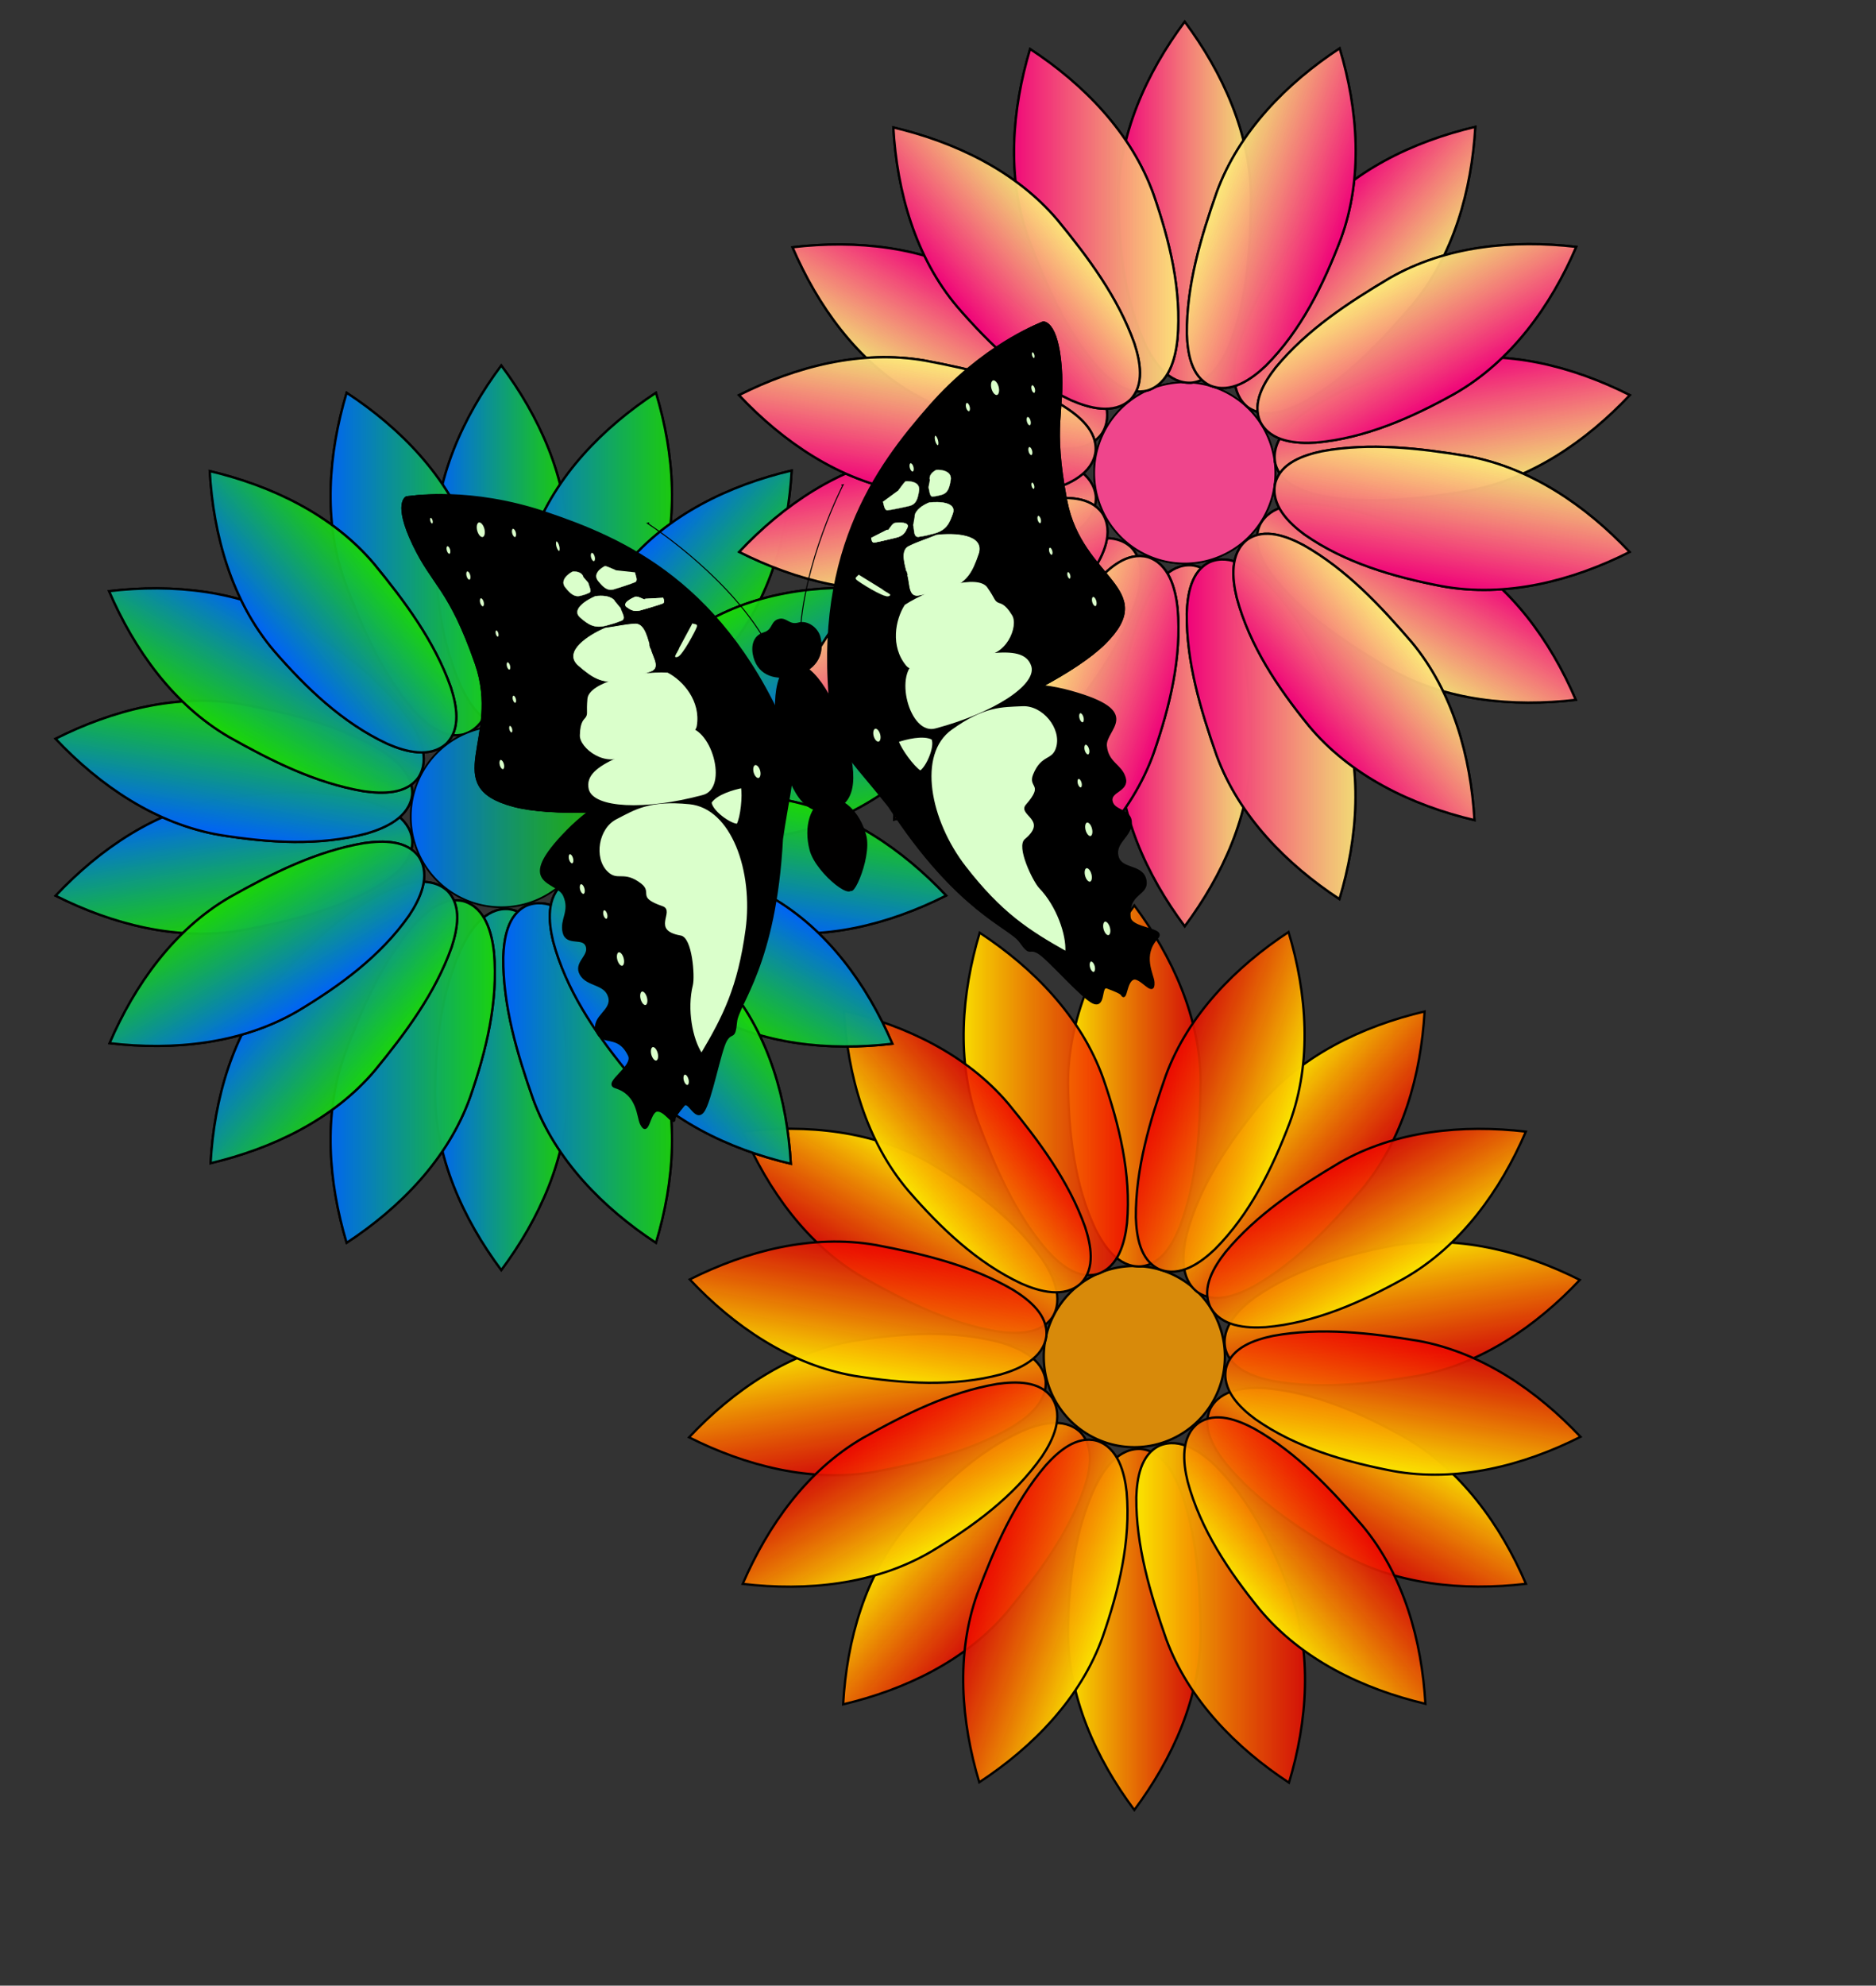 <?xml version="1.0" encoding="UTF-8"?>
<svg width="1008" height="1066.667" xmlns="http://www.w3.org/2000/svg" xmlns:svg="http://www.w3.org/2000/svg" xmlns:xlink="http://www.w3.org/1999/xlink">
 <rect width="100%" height="100%" fill="#333333" stroke="none"/>
 <defs>
  <linearGradient id="linearGradient5832">
   <stop stop-color="#0061fa" offset="0" id="stop5834"/>
   <stop stop-color="#1bda00" stop-opacity="0.725" offset="1" id="stop5836"/>
  </linearGradient>
  <linearGradient id="linearGradient2476">
   <stop stop-color="#ef0079" offset="0" id="stop2478"/>
   <stop stop-color="#fcee79" stop-opacity="0.763" offset="1" id="stop2480"/>
  </linearGradient>
  <linearGradient id="linearGradient2149">
   <stop stop-color="#fae600" offset="0" id="stop2151"/>
   <stop stop-color="#ee0000" stop-opacity="0.847" offset="1" id="stop2153"/>
  </linearGradient>
  <linearGradient xlink:href="#linearGradient2149" id="linearGradient3090" y2="0.5" x2="1.008" y1="0.5" x1="-0.008"/>
  <linearGradient xlink:href="#linearGradient2149" id="linearGradient3092" y2="1.253" x2="1.008" y1="1.253" x1="-0.008"/>
  <linearGradient xlink:href="#linearGradient2149" id="linearGradient3094" y2="-0.253" x2="1.008" y1="-0.253" x1="-0.008"/>
  <linearGradient xlink:href="#linearGradient2149" id="linearGradient3096" y2="0.5" x2="1.008" y1="0.5" x1="-0.008"/>
  <linearGradient xlink:href="#linearGradient2149" id="linearGradient3098" y2="1.253" x2="1.008" y1="1.253" x1="-0.008"/>
  <linearGradient xlink:href="#linearGradient2149" id="linearGradient3100" y2="-0.253" x2="1.008" y1="-0.253" x1="-0.008"/>
  <linearGradient xlink:href="#linearGradient2149" id="linearGradient3102" y2="0.5" x2="1.008" y1="0.5" x1="-0.008"/>
  <linearGradient xlink:href="#linearGradient2149" id="linearGradient3104" y2="1.253" x2="1.008" y1="1.253" x1="-0.008"/>
  <linearGradient xlink:href="#linearGradient2149" id="linearGradient3106" y2="-0.253" x2="1.008" y1="-0.253" x1="-0.008"/>
  <linearGradient xlink:href="#linearGradient2149" id="linearGradient3108" y2="0.5" x2="1.008" y1="0.5" x1="-0.008"/>
  <linearGradient xlink:href="#linearGradient2149" id="linearGradient3110" y2="1.253" x2="1.008" y1="1.253" x1="-0.008"/>
  <linearGradient xlink:href="#linearGradient2149" id="linearGradient3112" y2="-0.253" x2="1.008" y1="-0.253" x1="-0.008"/>
  <linearGradient xlink:href="#linearGradient2149" id="linearGradient3114" y2="0.5" x2="1.006" y1="0.5" x1="-0.006"/>
  <linearGradient xlink:href="#linearGradient2149" id="linearGradient3116" y2="0.5" x2="1.007" y1="0.5" x1="-0.007"/>
  <linearGradient xlink:href="#linearGradient2149" id="linearGradient3118" y2="0.5" x2="1.008" y1="0.5" x1="-0.008"/>
  <linearGradient xlink:href="#linearGradient2149" id="linearGradient3120" y2="1.253" x2="1.008" y1="1.253" x1="-0.008"/>
  <linearGradient xlink:href="#linearGradient2149" id="linearGradient3122" y2="-0.253" x2="1.008" y1="-0.253" x1="-0.008"/>
  <linearGradient xlink:href="#linearGradient2149" id="linearGradient3124" y2="0.5" x2="1.008" y1="0.5" x1="-0.008"/>
  <linearGradient xlink:href="#linearGradient2149" id="linearGradient3126" y2="1.253" x2="1.008" y1="1.253" x1="-0.008"/>
  <linearGradient xlink:href="#linearGradient2149" id="linearGradient3128" y2="-0.253" x2="1.008" y1="-0.253" x1="-0.008"/>
  <linearGradient xlink:href="#linearGradient2149" id="linearGradient3130" y2="0.5" x2="1.008" y1="0.5" x1="-0.008"/>
  <linearGradient xlink:href="#linearGradient2149" id="linearGradient3132" y2="1.253" x2="1.008" y1="1.253" x1="-0.008"/>
  <linearGradient xlink:href="#linearGradient2149" id="linearGradient3134" y2="-0.253" x2="1.008" y1="-0.253" x1="-0.008"/>
  <linearGradient xlink:href="#linearGradient2149" id="linearGradient3136" y2="0.5" x2="1.008" y1="0.5" x1="-0.008"/>
  <linearGradient xlink:href="#linearGradient2149" id="linearGradient3138" y2="1.253" x2="1.008" y1="1.253" x1="-0.008"/>
  <linearGradient xlink:href="#linearGradient2149" id="linearGradient3140" y2="-0.253" x2="1.008" y1="-0.253" x1="-0.008"/>
  <linearGradient xlink:href="#linearGradient2476" id="linearGradient4322" y2="0.5" x2="1.008" y1="0.5" x1="-0.008"/>
  <linearGradient xlink:href="#linearGradient2476" id="linearGradient4324" y2="1.253" x2="1.008" y1="1.253" x1="-0.008"/>
  <linearGradient xlink:href="#linearGradient2476" id="linearGradient4326" y2="-0.253" x2="1.008" y1="-0.253" x1="-0.008"/>
  <linearGradient xlink:href="#linearGradient2476" id="linearGradient4328" y2="0.5" x2="1.008" y1="0.5" x1="-0.008"/>
  <linearGradient xlink:href="#linearGradient2476" id="linearGradient4330" y2="1.253" x2="1.008" y1="1.253" x1="-0.008"/>
  <linearGradient xlink:href="#linearGradient2476" id="linearGradient4332" y2="-0.253" x2="1.008" y1="-0.253" x1="-0.008"/>
  <linearGradient xlink:href="#linearGradient2476" id="linearGradient4334" y2="0.5" x2="1.008" y1="0.5" x1="-0.008"/>
  <linearGradient xlink:href="#linearGradient2476" id="linearGradient4336" y2="1.253" x2="1.008" y1="1.253" x1="-0.008"/>
  <linearGradient xlink:href="#linearGradient2476" id="linearGradient4338" y2="-0.253" x2="1.008" y1="-0.253" x1="-0.008"/>
  <linearGradient xlink:href="#linearGradient2476" id="linearGradient4340" y2="0.5" x2="1.008" y1="0.5" x1="-0.008"/>
  <linearGradient xlink:href="#linearGradient2476" id="linearGradient4342" y2="1.253" x2="1.008" y1="1.253" x1="-0.008"/>
  <linearGradient xlink:href="#linearGradient2476" id="linearGradient4344" y2="-0.253" x2="1.008" y1="-0.253" x1="-0.008"/>
  <linearGradient xlink:href="#linearGradient2476" id="linearGradient4346" y2="0.5" x2="1.008" y1="0.5" x1="-0.008"/>
  <linearGradient xlink:href="#linearGradient2476" id="linearGradient4348" y2="1.253" x2="1.008" y1="1.253" x1="-0.008"/>
  <linearGradient xlink:href="#linearGradient2476" id="linearGradient4350" y2="-0.253" x2="1.008" y1="-0.253" x1="-0.008"/>
  <linearGradient xlink:href="#linearGradient2476" id="linearGradient4352" y2="0.5" x2="1.008" y1="0.5" x1="-0.008"/>
  <linearGradient xlink:href="#linearGradient2476" id="linearGradient4354" y2="1.253" x2="1.008" y1="1.253" x1="-0.008"/>
  <linearGradient xlink:href="#linearGradient2476" id="linearGradient4356" y2="-0.253" x2="1.008" y1="-0.253" x1="-0.008"/>
  <linearGradient xlink:href="#linearGradient2476" id="linearGradient4358" y2="0.5" x2="1.008" y1="0.5" x1="-0.008"/>
  <linearGradient xlink:href="#linearGradient2476" id="linearGradient4360" y2="1.253" x2="1.008" y1="1.253" x1="-0.008"/>
  <linearGradient xlink:href="#linearGradient2476" id="linearGradient4362" y2="-0.253" x2="1.008" y1="-0.253" x1="-0.008"/>
  <linearGradient xlink:href="#linearGradient2476" id="linearGradient4364" y2="0.5" x2="1.008" y1="0.5" x1="-0.008"/>
  <linearGradient xlink:href="#linearGradient2476" id="linearGradient4366" y2="1.253" x2="1.008" y1="1.253" x1="-0.008"/>
  <linearGradient xlink:href="#linearGradient2476" id="linearGradient4368" y2="-0.253" x2="1.008" y1="-0.253" x1="-0.008"/>
  <linearGradient xlink:href="#linearGradient2476" id="linearGradient4370" y2="0.5" x2="1.006" y1="0.5" x1="-0.006"/>
  <linearGradient xlink:href="#linearGradient2476" id="linearGradient4372" y2="0.5" x2="1.006" y1="0.5" x1="-0.006"/>
  <linearGradient xlink:href="#linearGradient2476" id="linearGradient4374" y2="0.5" x2="1.007" y1="0.5" x1="-0.007"/>
  <linearGradient xlink:href="#linearGradient2476" id="linearGradient4376" y2="0.5" x2="1.007" y1="0.5" x1="-0.007"/>
  <linearGradient xlink:href="#linearGradient2476" id="linearGradient4378" y2="0.5" x2="1.008" y1="0.5" x1="-0.008"/>
  <linearGradient xlink:href="#linearGradient2476" id="linearGradient4380" y2="1.253" x2="1.008" y1="1.253" x1="-0.008"/>
  <linearGradient xlink:href="#linearGradient2476" id="linearGradient4382" y2="-0.253" x2="1.008" y1="-0.253" x1="-0.008"/>
  <linearGradient xlink:href="#linearGradient2476" id="linearGradient4384" y2="0.5" x2="1.008" y1="0.5" x1="-0.008"/>
  <linearGradient xlink:href="#linearGradient2476" id="linearGradient4386" y2="1.253" x2="1.008" y1="1.253" x1="-0.008"/>
  <linearGradient xlink:href="#linearGradient2476" id="linearGradient4388" y2="-0.253" x2="1.008" y1="-0.253" x1="-0.008"/>
  <linearGradient xlink:href="#linearGradient2476" id="linearGradient4390" y2="0.5" x2="1.008" y1="0.5" x1="-0.008"/>
  <linearGradient xlink:href="#linearGradient2476" id="linearGradient4392" y2="1.253" x2="1.008" y1="1.253" x1="-0.008"/>
  <linearGradient xlink:href="#linearGradient2476" id="linearGradient4394" y2="-0.253" x2="1.008" y1="-0.253" x1="-0.008"/>
  <linearGradient xlink:href="#linearGradient2476" id="linearGradient4396" y2="0.5" x2="1.008" y1="0.5" x1="-0.008"/>
  <linearGradient xlink:href="#linearGradient2476" id="linearGradient4398" y2="1.253" x2="1.008" y1="1.253" x1="-0.008"/>
  <linearGradient xlink:href="#linearGradient2476" id="linearGradient4400" y2="-0.253" x2="1.008" y1="-0.253" x1="-0.008"/>
  <linearGradient xlink:href="#linearGradient2476" id="linearGradient4402" y2="0.5" x2="1.008" y1="0.5" x1="-0.008"/>
  <linearGradient xlink:href="#linearGradient2476" id="linearGradient4404" y2="1.253" x2="1.008" y1="1.253" x1="-0.008"/>
  <linearGradient xlink:href="#linearGradient2476" id="linearGradient4406" y2="-0.253" x2="1.008" y1="-0.253" x1="-0.008"/>
  <linearGradient xlink:href="#linearGradient2476" id="linearGradient4408" y2="0.5" x2="1.008" y1="0.5" x1="-0.008"/>
  <linearGradient xlink:href="#linearGradient2476" id="linearGradient4410" y2="1.253" x2="1.008" y1="1.253" x1="-0.008"/>
  <linearGradient xlink:href="#linearGradient2476" id="linearGradient4412" y2="-0.253" x2="1.008" y1="-0.253" x1="-0.008"/>
  <linearGradient xlink:href="#linearGradient2476" id="linearGradient4414" y2="0.5" x2="1.008" y1="0.5" x1="-0.008"/>
  <linearGradient xlink:href="#linearGradient2476" id="linearGradient4416" y2="1.253" x2="1.008" y1="1.253" x1="-0.008"/>
  <linearGradient xlink:href="#linearGradient2476" id="linearGradient4418" y2="-0.253" x2="1.008" y1="-0.253" x1="-0.008"/>
  <linearGradient xlink:href="#linearGradient2476" id="linearGradient4420" y2="0.5" x2="1.008" y1="0.5" x1="-0.008"/>
  <linearGradient xlink:href="#linearGradient2476" id="linearGradient4422" y2="1.253" x2="1.008" y1="1.253" x1="-0.008"/>
  <linearGradient xlink:href="#linearGradient2476" id="linearGradient4424" y2="-0.253" x2="1.008" y1="-0.253" x1="-0.008"/>
  <linearGradient xlink:href="#linearGradient5832" id="linearGradient5989" y2="0.5" x2="1.008" y1="0.5" x1="-0.008"/>
  <linearGradient xlink:href="#linearGradient5832" id="linearGradient5991" y2="1.253" x2="1.008" y1="1.253" x1="-0.008"/>
  <linearGradient xlink:href="#linearGradient5832" id="linearGradient5993" y2="-0.253" x2="1.008" y1="-0.253" x1="-0.008"/>
  <linearGradient xlink:href="#linearGradient5832" id="linearGradient5995" y2="0.5" x2="1.008" y1="0.5" x1="-0.008"/>
  <linearGradient xlink:href="#linearGradient5832" id="linearGradient5997" y2="1.253" x2="1.008" y1="1.253" x1="-0.008"/>
  <linearGradient xlink:href="#linearGradient5832" id="linearGradient5999" y2="-0.253" x2="1.008" y1="-0.253" x1="-0.008"/>
  <linearGradient xlink:href="#linearGradient5832" id="linearGradient6001" y2="0.5" x2="1.008" y1="0.5" x1="-0.008"/>
  <linearGradient xlink:href="#linearGradient5832" id="linearGradient6003" y2="1.253" x2="1.008" y1="1.253" x1="-0.008"/>
  <linearGradient xlink:href="#linearGradient5832" id="linearGradient6005" y2="-0.253" x2="1.008" y1="-0.253" x1="-0.008"/>
  <linearGradient xlink:href="#linearGradient5832" id="linearGradient6007" y2="0.5" x2="1.008" y1="0.5" x1="-0.008"/>
  <linearGradient xlink:href="#linearGradient5832" id="linearGradient6009" y2="1.253" x2="1.008" y1="1.253" x1="-0.008"/>
  <linearGradient xlink:href="#linearGradient5832" id="linearGradient6011" y2="-0.253" x2="1.008" y1="-0.253" x1="-0.008"/>
  <linearGradient xlink:href="#linearGradient5832" id="linearGradient6013" y2="0.5" x2="1.008" y1="0.5" x1="-0.008"/>
  <linearGradient xlink:href="#linearGradient5832" id="linearGradient6015" y2="0.5" x2="1.008" y1="0.5" x1="-0.008"/>
  <linearGradient xlink:href="#linearGradient5832" id="linearGradient6017" y2="0.5" x2="1.008" y1="0.5" x1="-0.008"/>
  <linearGradient xlink:href="#linearGradient5832" id="linearGradient6019" y2="0.5" x2="1.008" y1="0.5" x1="-0.008"/>
  <linearGradient xlink:href="#linearGradient5832" id="linearGradient6021" y2="0.5" x2="1.007" y1="0.5" x1="-0.007"/>
  <linearGradient xlink:href="#linearGradient5832" id="linearGradient6023" y2="0.5" x2="1.007" y1="0.5" x1="-0.007"/>
  <linearGradient xlink:href="#linearGradient5832" id="linearGradient6025" y2="0.5" x2="1.007" y1="0.5" x1="-0.007"/>
  <linearGradient xlink:href="#linearGradient5832" id="linearGradient6027" y2="0.5" x2="1.006" y1="0.5" x1="-0.006"/>
  <linearGradient xlink:href="#linearGradient5832" id="linearGradient6029" y2="0.5" x2="1.007" y1="0.5" x1="-0.007"/>
  <linearGradient xlink:href="#linearGradient5832" id="linearGradient6031" y2="0.5" x2="1.006" y1="0.5" x1="-0.006"/>
  <linearGradient xlink:href="#linearGradient5832" id="linearGradient6033" y2="0.5" x2="1.006" y1="0.5" x1="-0.006"/>
  <linearGradient xlink:href="#linearGradient5832" id="linearGradient6035" y2="0.5" x2="1.008" y1="0.5" x1="-0.008"/>
  <linearGradient xlink:href="#linearGradient5832" id="linearGradient6037" y2="1.253" x2="1.008" y1="1.253" x1="-0.008"/>
  <linearGradient xlink:href="#linearGradient5832" id="linearGradient6039" y2="-0.253" x2="1.008" y1="-0.253" x1="-0.008"/>
  <linearGradient xlink:href="#linearGradient5832" id="linearGradient6041" y2="0.5" x2="1.008" y1="0.5" x1="-0.008"/>
  <linearGradient xlink:href="#linearGradient5832" id="linearGradient6043" y2="1.253" x2="1.008" y1="1.253" x1="-0.008"/>
  <linearGradient xlink:href="#linearGradient5832" id="linearGradient6045" y2="-0.253" x2="1.008" y1="-0.253" x1="-0.008"/>
  <linearGradient xlink:href="#linearGradient5832" id="linearGradient6047" y2="0.5" x2="1.008" y1="0.5" x1="-0.008"/>
  <linearGradient xlink:href="#linearGradient5832" id="linearGradient6049" y2="1.253" x2="1.008" y1="1.253" x1="-0.008"/>
  <linearGradient xlink:href="#linearGradient5832" id="linearGradient6051" y2="-0.253" x2="1.008" y1="-0.253" x1="-0.008"/>
  <linearGradient xlink:href="#linearGradient5832" id="linearGradient6053" y2="0.5" x2="1.008" y1="0.5" x1="-0.008"/>
  <linearGradient xlink:href="#linearGradient5832" id="linearGradient6055" y2="1.253" x2="1.008" y1="1.253" x1="-0.008"/>
  <linearGradient xlink:href="#linearGradient5832" id="linearGradient6057" y2="-0.253" x2="1.008" y1="-0.253" x1="-0.008"/>
  <linearGradient xlink:href="#linearGradient5832" id="linearGradient6059" y2="0.5" x2="1.006" y1="0.5" x1="-0.006"/>
  <linearGradient xlink:href="#linearGradient5832" id="linearGradient6061" y2="0.5" x2="1.006" y1="0.5" x1="-0.006"/>
  <linearGradient xlink:href="#linearGradient5832" id="linearGradient6063" y2="0.5" x2="1.008" y1="0.5" x1="-0.008"/>
  <linearGradient xlink:href="#linearGradient5832" id="linearGradient6065" y2="1.253" x2="1.008" y1="1.253" x1="-0.008"/>
  <linearGradient xlink:href="#linearGradient5832" id="linearGradient6067" y2="-0.253" x2="1.008" y1="-0.253" x1="-0.008"/>
  <linearGradient xlink:href="#linearGradient5832" id="linearGradient6069" y2="0.5" x2="1.008" y1="0.5" x1="-0.008"/>
  <linearGradient xlink:href="#linearGradient5832" id="linearGradient6071" y2="1.253" x2="1.008" y1="1.253" x1="-0.008"/>
  <linearGradient xlink:href="#linearGradient5832" id="linearGradient6073" y2="-0.253" x2="1.008" y1="-0.253" x1="-0.008"/>
  <linearGradient xlink:href="#linearGradient5832" id="linearGradient6075" y2="0.5" x2="1.008" y1="0.5" x1="-0.008"/>
  <linearGradient xlink:href="#linearGradient5832" id="linearGradient6077" y2="1.253" x2="1.008" y1="1.253" x1="-0.008"/>
  <linearGradient xlink:href="#linearGradient5832" id="linearGradient6079" y2="-0.253" x2="1.008" y1="-0.253" x1="-0.008"/>
  <linearGradient xlink:href="#linearGradient5832" id="linearGradient6081" y2="0.5" x2="1.008" y1="0.5" x1="-0.008"/>
  <linearGradient xlink:href="#linearGradient5832" id="linearGradient6083" y2="1.253" x2="1.008" y1="1.253" x1="-0.008"/>
  <linearGradient xlink:href="#linearGradient5832" id="linearGradient6085" y2="-0.253" x2="1.008" y1="-0.253" x1="-0.008"/>
 </defs>
 <g>
  <title>Layer 1</title>
  <g id="layer1">
   <g id="g3034" transform="matrix(1.315,0,0,1.315,-80.062,-283.621) ">
    <path fill="#ff9e00" fill-opacity="0.807" fill-rule="evenodd" stroke="#000000" stroke-width="0.703pt" marker-start="none" marker-mid="none" marker-end="none" stroke-miterlimit="4" stroke-dashoffset="0" id="path3036" d="m561.38,769.867a37.004,37.004 0 1 1 -74.008,0a37.004,37.004 0 1 1 74.008,0z"/>
    <g fill="url(#linearGradient3090)" id="g3038">
     <path fill="url(#linearGradient3092)" fill-rule="evenodd" stroke="#000000" stroke-width="0.703pt" marker-start="none" marker-mid="none" marker-end="none" stroke-miterlimit="4" stroke-dashoffset="0" id="path3040" d="m551.452,657.77c-0.228,19.761 -1.376,40.015 -8.335,58.707c-2.891,7.142 -7.587,15.792 -16.172,16.57c-9.073,0.383 -15.013,-8.208 -18.588,-15.443c-8.54,-18.323 -10.738,-38.901 -11.055,-58.9c-0.146,-26.66 11.371,-52.098 27.074,-73.137c15.488,20.807 26.965,45.861 27.076,72.203z"/>
     <path fill="url(#linearGradient3094)" fill-rule="evenodd" stroke="#000000" stroke-width="0.703pt" marker-start="none" marker-mid="none" marker-end="none" stroke-miterlimit="4" stroke-dashoffset="0" id="path3042" d="m551.452,882.881c-0.228,-19.761 -1.376,-40.015 -8.335,-58.707c-2.891,-7.142 -7.587,-15.792 -16.172,-16.57c-9.073,-0.383 -15.013,8.208 -18.588,15.443c-8.54,18.323 -10.738,38.901 -11.055,58.9c-0.146,26.66 11.371,52.098 27.074,73.137c15.488,-20.807 26.965,-45.861 27.076,-72.203z"/>
    </g>
    <g fill="url(#linearGradient3096)" stroke="#f20000" id="g3044" transform="matrix(0.766,0.643,-0.643,0.766,617.836,-156.84) ">
     <path fill="url(#linearGradient3098)" fill-rule="evenodd" stroke="#000000" stroke-width="0.703pt" marker-start="none" marker-mid="none" marker-end="none" stroke-miterlimit="4" stroke-dashoffset="0" id="path3046" d="m551.452,657.77c-0.228,19.761 -1.376,40.015 -8.335,58.707c-2.891,7.142 -7.587,15.792 -16.172,16.57c-9.073,0.383 -15.013,-8.208 -18.588,-15.443c-8.54,-18.323 -10.738,-38.901 -11.055,-58.9c-0.146,-26.66 11.371,-52.098 27.074,-73.137c15.488,20.807 26.965,45.861 27.076,72.203z"/>
     <path fill="url(#linearGradient3100)" fill-rule="evenodd" stroke="#000000" stroke-width="0.703pt" marker-start="none" marker-mid="none" marker-end="none" stroke-miterlimit="4" stroke-dashoffset="0" id="path3048" d="m551.452,882.881c-0.228,-19.761 -1.376,-40.015 -8.335,-58.707c-2.891,-7.142 -7.587,-15.792 -16.172,-16.57c-9.073,-0.383 -15.013,8.208 -18.588,15.443c-8.54,18.323 -10.738,38.901 -11.055,58.9c-0.146,26.66 11.371,52.098 27.074,73.137c15.488,-20.807 26.965,-45.861 27.076,-72.203z"/>
    </g>
    <g fill="url(#linearGradient3102)" stroke="#f20000" id="g3050" transform="matrix(0.174,0.985,-0.985,0.174,1191.942,120.15) ">
     <path fill="url(#linearGradient3104)" fill-rule="evenodd" stroke="#000000" stroke-width="0.703pt" marker-start="none" marker-mid="none" marker-end="none" stroke-miterlimit="4" stroke-dashoffset="0" id="path3052" d="m551.452,657.77c-0.228,19.761 -1.376,40.015 -8.335,58.707c-2.891,7.142 -7.587,15.792 -16.172,16.57c-9.073,0.383 -15.013,-8.208 -18.588,-15.443c-8.54,-18.323 -10.738,-38.901 -11.055,-58.9c-0.146,-26.66 11.371,-52.098 27.074,-73.137c15.488,20.807 26.965,45.861 27.076,72.203z"/>
     <path fill="url(#linearGradient3106)" fill-rule="evenodd" stroke="#000000" stroke-width="0.703pt" marker-start="none" marker-mid="none" marker-end="none" stroke-miterlimit="4" stroke-dashoffset="0" id="path3054" d="m551.452,882.881c-0.228,-19.761 -1.376,-40.015 -8.335,-58.707c-2.891,-7.142 -7.587,-15.792 -16.172,-16.57c-9.073,-0.383 -15.013,8.208 -18.588,15.443c-8.54,18.323 -10.738,38.901 -11.055,58.9c-0.146,26.66 11.371,52.098 27.074,73.137c15.488,-20.807 26.965,-45.861 27.076,-72.203z"/>
    </g>
    <g fill="url(#linearGradient3108)" stroke="#f20000" id="g3056" transform="matrix(-0.5,0.866,-0.866,-0.5,1453.685,701.365) ">
     <path fill="url(#linearGradient3110)" fill-rule="evenodd" stroke="#000000" stroke-width="0.703pt" marker-start="none" marker-mid="none" marker-end="none" stroke-miterlimit="4" stroke-dashoffset="0" id="path3058" d="m551.452,657.77c-0.228,19.761 -1.376,40.015 -8.335,58.707c-2.891,7.142 -7.587,15.792 -16.172,16.57c-9.073,0.383 -15.013,-8.208 -18.588,-15.443c-8.54,-18.323 -10.738,-38.901 -11.055,-58.9c-0.146,-26.66 11.371,-52.098 27.074,-73.137c15.488,20.807 26.965,45.861 27.076,72.203z"/>
     <path fill="url(#linearGradient3112)" fill-rule="evenodd" stroke="#000000" stroke-width="0.703pt" marker-start="none" marker-mid="none" marker-end="none" stroke-miterlimit="4" stroke-dashoffset="0" id="path3060" d="m551.452,882.881c-0.228,-19.761 -1.376,-40.015 -8.335,-58.707c-2.891,-7.142 -7.587,-15.792 -16.172,-16.57c-9.073,-0.383 -15.013,8.208 -18.588,15.443c-8.54,18.323 -10.738,38.901 -11.055,58.9c-0.146,26.66 11.371,52.098 27.074,73.137c15.488,-20.807 26.965,-45.861 27.076,-72.203z"/>
    </g>
    <path fill="url(#linearGradient3114)" fill-rule="evenodd" stroke="#000000" stroke-width="0.703pt" marker-start="none" marker-mid="none" marker-end="none" stroke-miterlimit="4" stroke-dashoffset="0" id="path3062" d="m537.429,885.353c-6.544,-18.648 -12.393,-38.073 -12.246,-58.017c0.274,-7.7 1.728,-17.435 9.53,-21.102c8.395,-3.463 16.915,2.578 22.749,8.155c14.291,14.297 23.395,32.882 30.534,51.567c9.255,25.003 7.133,52.845 -0.427,77.986c-21.671,-14.255 -41.024,-33.872 -50.138,-58.588z"/>
    <path fill="url(#linearGradient3116)" fill-rule="evenodd" stroke="#000000" stroke-width="0.703pt" marker-start="none" marker-mid="none" marker-end="none" stroke-miterlimit="4" stroke-dashoffset="0" id="path3064" d="m460.437,673.818c6.973,18.491 14.979,37.131 27.911,52.316c5.159,5.723 12.531,12.245 20.864,10.039c8.657,-2.743 11.3,-12.847 12.185,-20.869c1.758,-20.139 -3.215,-40.228 -9.756,-59.129c-8.982,-25.102 -28.504,-45.067 -50.456,-59.466c-7.437,24.85 -9.654,52.318 -0.748,77.109z"/>
    <g fill="url(#linearGradient3118)" stroke="#f20000" id="g3066" transform="matrix(-0.94,-0.342,0.342,-0.94,753.662,1673.542) ">
     <path fill="url(#linearGradient3120)" fill-rule="evenodd" stroke="#000000" stroke-width="0.703pt" marker-start="none" marker-mid="none" marker-end="none" stroke-miterlimit="4" stroke-dashoffset="0" id="path3068" d="m551.452,657.77c-0.228,19.761 -1.376,40.015 -8.335,58.707c-2.891,7.142 -7.587,15.792 -16.172,16.57c-9.073,0.383 -15.013,-8.208 -18.588,-15.443c-8.54,-18.323 -10.738,-38.901 -11.055,-58.9c-0.146,-26.66 11.371,-52.098 27.074,-73.137c15.488,20.807 26.965,45.861 27.076,72.203z"/>
     <path fill="url(#linearGradient3122)" fill-rule="evenodd" stroke="#000000" stroke-width="0.703pt" marker-start="none" marker-mid="none" marker-end="none" stroke-miterlimit="4" stroke-dashoffset="0" id="path3070" d="m551.452,882.881c-0.228,-19.761 -1.376,-40.015 -8.335,-58.707c-2.891,-7.142 -7.587,-15.792 -16.172,-16.57c-9.073,-0.383 -15.013,8.208 -18.588,15.443c-8.54,18.323 -10.738,38.901 -11.055,58.9c-0.146,26.66 11.371,52.098 27.074,73.137c15.488,-20.807 26.965,-45.861 27.076,-72.203z"/>
    </g>
    <g fill="url(#linearGradient3124)" stroke="#f20000" id="g3072" transform="matrix(-0.5,-0.866,0.866,-0.5,119.443,1609.611) ">
     <path fill="url(#linearGradient3126)" fill-rule="evenodd" stroke="#000000" stroke-width="0.703pt" marker-start="none" marker-mid="none" marker-end="none" stroke-miterlimit="4" stroke-dashoffset="0" id="path3074" d="m551.452,657.77c-0.228,19.761 -1.376,40.015 -8.335,58.707c-2.891,7.142 -7.587,15.792 -16.172,16.57c-9.073,0.383 -15.013,-8.208 -18.588,-15.443c-8.54,-18.323 -10.738,-38.901 -11.055,-58.9c-0.146,-26.66 11.371,-52.098 27.074,-73.137c15.488,20.807 26.965,45.861 27.076,72.203z"/>
     <path fill="url(#linearGradient3128)" fill-rule="evenodd" stroke="#000000" stroke-width="0.703pt" marker-start="none" marker-mid="none" marker-end="none" stroke-miterlimit="4" stroke-dashoffset="0" id="path3076" d="m551.452,882.881c-0.228,-19.761 -1.376,-40.015 -8.335,-58.707c-2.891,-7.142 -7.587,-15.792 -16.172,-16.57c-9.073,-0.383 -15.013,8.208 -18.588,15.443c-8.54,18.323 -10.738,38.901 -11.055,58.9c-0.146,26.66 11.371,52.098 27.074,73.137c15.488,-20.807 26.965,-45.861 27.076,-72.203z"/>
    </g>
    <g fill="url(#linearGradient3130)" stroke="#f20000" id="g3078" transform="matrix(0.174,-0.985,0.985,0.174,-325.303,1152.969) ">
     <path fill="url(#linearGradient3132)" fill-rule="evenodd" stroke="#000000" stroke-width="0.703pt" marker-start="none" marker-mid="none" marker-end="none" stroke-miterlimit="4" stroke-dashoffset="0" id="path3080" d="m551.452,657.77c-0.228,19.761 -1.376,40.015 -8.335,58.707c-2.891,7.142 -7.587,15.792 -16.172,16.57c-9.073,0.383 -15.013,-8.208 -18.588,-15.443c-8.54,-18.323 -10.738,-38.901 -11.055,-58.9c-0.146,-26.66 11.371,-52.098 27.074,-73.137c15.488,20.807 26.965,45.861 27.076,72.203z"/>
     <path fill="url(#linearGradient3134)" fill-rule="evenodd" stroke="#000000" stroke-width="0.703pt" marker-start="none" marker-mid="none" marker-end="none" stroke-miterlimit="4" stroke-dashoffset="0" id="path3082" d="m551.452,882.881c-0.228,-19.761 -1.376,-40.015 -8.335,-58.707c-2.891,-7.142 -7.587,-15.792 -16.172,-16.57c-9.073,-0.383 -15.013,8.208 -18.588,15.443c-8.54,18.323 -10.738,38.901 -11.055,58.9c-0.146,26.66 11.371,52.098 27.074,73.137c15.488,-20.807 26.965,-45.861 27.076,-72.203z"/>
    </g>
    <g fill="url(#linearGradient3136)" stroke="#f20000" id="g3084" transform="matrix(0.766,-0.643,0.643,0.766,-372.475,517.284) ">
     <path fill="url(#linearGradient3138)" fill-rule="evenodd" stroke="#000000" stroke-width="0.703pt" marker-start="none" marker-mid="none" marker-end="none" stroke-miterlimit="4" stroke-dashoffset="0" id="path3086" d="m551.452,657.77c-0.228,19.761 -1.376,40.015 -8.335,58.707c-2.891,7.142 -7.587,15.792 -16.172,16.57c-9.073,0.383 -15.013,-8.208 -18.588,-15.443c-8.54,-18.323 -10.738,-38.901 -11.055,-58.9c-0.146,-26.66 11.371,-52.098 27.074,-73.137c15.488,20.807 26.965,45.861 27.076,72.203z"/>
     <path fill="url(#linearGradient3140)" fill-rule="evenodd" stroke="#000000" stroke-width="0.703pt" marker-start="none" marker-mid="none" marker-end="none" stroke-miterlimit="4" stroke-dashoffset="0" id="path3088" d="m551.452,882.881c-0.228,-19.761 -1.376,-40.015 -8.335,-58.707c-2.891,-7.142 -7.587,-15.792 -16.172,-16.57c-9.073,-0.383 -15.013,8.208 -18.588,15.443c-8.54,18.323 -10.738,38.901 -11.055,58.9c-0.146,26.66 11.371,52.098 27.074,73.137c15.488,-20.807 26.965,-45.861 27.076,-72.203z"/>
    </g>
   </g>
   <g id="g5937">
    <g fill="url(#linearGradient5989)" stroke="#f20000" id="g4018" transform="matrix(0.228,1.295,-1.295,0.228,828.541,-546.202) ">
     <path fill="url(#linearGradient5991)" fill-rule="evenodd" stroke="#000000" stroke-width="0.703pt" marker-start="none" marker-mid="none" marker-end="none" stroke-miterlimit="4" stroke-dashoffset="0" id="path4020" d="m691.263,436.343c-0.228,19.761 -1.376,40.015 -8.335,58.707c-2.891,7.142 -7.587,15.792 -16.172,16.57c-9.073,0.383 -15.013,-8.208 -18.588,-15.443c-8.54,-18.323 -10.738,-38.901 -11.055,-58.9c-0.146,-26.66 11.371,-52.098 27.074,-73.137c15.488,20.807 26.965,45.861 27.076,72.203z"/>
     <path fill="url(#linearGradient5993)" fill-rule="evenodd" stroke="#000000" stroke-width="0.703pt" marker-start="none" marker-mid="none" marker-end="none" stroke-miterlimit="4" stroke-dashoffset="0" id="path4022" d="m691.263,661.454c-0.228,-19.761 -1.376,-40.015 -8.335,-58.707c-2.891,-7.142 -7.587,-15.792 -16.172,-16.57c-9.073,-0.383 -15.013,8.208 -18.588,15.443c-8.54,18.323 -10.738,38.901 -11.055,58.9c-0.146,26.66 11.371,52.098 27.074,73.137c15.488,-20.807 26.965,-45.861 27.076,-72.203z"/>
    </g>
    <g fill="url(#linearGradient5995)" stroke="#f20000" id="use7644" transform="matrix(0.228,1.295,-1.295,0.228,828.541,-546.202) ">
     <path fill="url(#linearGradient5997)" fill-rule="evenodd" stroke="#000000" stroke-width="0.703pt" marker-start="none" marker-mid="none" marker-end="none" stroke-miterlimit="4" stroke-dashoffset="0" id="path7667" d="m691.263,436.343c-0.228,19.761 -1.376,40.015 -8.335,58.707c-2.891,7.142 -7.587,15.792 -16.172,16.57c-9.073,0.383 -15.013,-8.208 -18.588,-15.443c-8.54,-18.323 -10.738,-38.901 -11.055,-58.9c-0.146,-26.66 11.371,-52.098 27.074,-73.137c15.488,20.807 26.965,45.861 27.076,72.203z"/>
     <path fill="url(#linearGradient5999)" fill-rule="evenodd" stroke="#000000" stroke-width="0.703pt" marker-start="none" marker-mid="none" marker-end="none" stroke-miterlimit="4" stroke-dashoffset="0" id="path7669" d="m691.263,661.454c-0.228,-19.761 -1.376,-40.015 -8.335,-58.707c-2.891,-7.142 -7.587,-15.792 -16.172,-16.57c-9.073,-0.383 -15.013,8.208 -18.588,15.443c-8.54,18.323 -10.738,38.901 -11.055,58.9c-0.146,26.66 11.371,52.098 27.074,73.137c15.488,-20.807 26.965,-45.861 27.076,-72.203z"/>
    </g>
    <g fill="url(#linearGradient6001)" stroke="#f20000" id="g4074" transform="matrix(0.228,-1.295,1.295,0.228,-1166.706,812.003) ">
     <path fill="url(#linearGradient6003)" fill-rule="evenodd" stroke="#000000" stroke-width="0.703pt" marker-start="none" marker-mid="none" marker-end="none" stroke-miterlimit="4" stroke-dashoffset="0" id="path4076" d="m495.805,913.661c-0.228,19.761 -1.376,40.015 -8.335,58.707c-2.891,7.142 -7.587,15.792 -16.172,16.57c-9.073,0.383 -15.013,-8.208 -18.588,-15.443c-8.54,-18.323 -10.738,-38.901 -11.055,-58.9c-0.146,-26.66 11.371,-52.098 27.074,-73.137c15.488,20.807 26.965,45.861 27.076,72.203z"/>
     <path fill="url(#linearGradient6005)" fill-rule="evenodd" stroke="#000000" stroke-width="0.703pt" marker-start="none" marker-mid="none" marker-end="none" stroke-miterlimit="4" stroke-dashoffset="0" id="path4078" d="m495.805,1138.772c-0.228,-19.761 -1.376,-40.015 -8.335,-58.707c-2.891,-7.142 -7.587,-15.792 -16.172,-16.57c-9.073,-0.383 -15.013,8.208 -18.588,15.443c-8.54,18.323 -10.738,38.901 -11.055,58.9c-0.146,26.66 11.371,52.098 27.074,73.137c15.488,-20.807 26.965,-45.861 27.076,-72.203z"/>
    </g>
    <g fill="url(#linearGradient6007)" stroke="#f20000" id="use7654" transform="matrix(0.228,-1.295,1.295,0.228,-1166.706,812.003) ">
     <path fill="url(#linearGradient6009)" fill-rule="evenodd" stroke="#000000" stroke-width="0.703pt" marker-start="none" marker-mid="none" marker-end="none" stroke-miterlimit="4" stroke-dashoffset="0" id="path7691" d="m495.805,913.661c-0.228,19.761 -1.376,40.015 -8.335,58.707c-2.891,7.142 -7.587,15.792 -16.172,16.57c-9.073,0.383 -15.013,-8.208 -18.588,-15.443c-8.54,-18.323 -10.738,-38.901 -11.055,-58.9c-0.146,-26.66 11.371,-52.098 27.074,-73.137c15.488,20.807 26.965,45.861 27.076,72.203z"/>
     <path fill="url(#linearGradient6011)" fill-rule="evenodd" stroke="#000000" stroke-width="0.703pt" marker-start="none" marker-mid="none" marker-end="none" stroke-miterlimit="4" stroke-dashoffset="0" id="path7693" d="m495.805,1138.772c-0.228,-19.761 -1.376,-40.015 -8.335,-58.707c-2.891,-7.142 -7.587,-15.792 -16.172,-16.57c-9.073,-0.383 -15.013,8.208 -18.588,15.443c-8.54,18.323 -10.738,38.901 -11.055,58.9c-0.146,26.66 11.371,52.098 27.074,73.137c15.488,-20.807 26.965,-45.861 27.076,-72.203z"/>
    </g>
    <g id="g5894">
     <path fill="url(#linearGradient6013)" fill-rule="evenodd" stroke="#000000" stroke-width="0.924pt" marker-start="none" marker-mid="none" marker-end="none" stroke-miterlimit="4" stroke-dashoffset="0" id="path3996" d="m304.957,291.294c-0.3,25.987 -1.81,52.622 -10.961,77.202c-3.802,9.392 -9.977,20.768 -21.267,21.79c-11.932,0.503 -19.743,-10.793 -24.444,-20.309c-11.23,-24.096 -14.121,-51.157 -14.538,-77.456c-0.191,-35.06 14.954,-68.511 35.604,-96.178c20.367,27.363 35.46,60.309 35.606,94.951z"/>
     <path fill="url(#linearGradient6015)" fill-rule="evenodd" stroke="#000000" stroke-width="0.924pt" marker-start="none" marker-mid="none" marker-end="none" stroke-miterlimit="4" stroke-dashoffset="0" id="path3998" d="m304.957,587.325c-0.3,-25.987 -1.81,-52.622 -10.961,-77.202c-3.802,-9.392 -9.977,-20.768 -21.267,-21.79c-11.932,-0.503 -19.743,10.793 -24.444,20.309c-11.23,24.096 -14.121,51.157 -14.538,77.456c-0.191,35.06 14.954,68.511 35.604,96.178c20.367,-27.363 35.46,-60.309 35.606,-94.951z"/>
     <path fill="url(#linearGradient6017)" fill-rule="evenodd" stroke="#000000" stroke-width="0.924pt" marker-start="none" marker-mid="none" marker-end="none" stroke-miterlimit="4" stroke-dashoffset="0" id="path7616" d="m304.957,291.294c-0.3,25.987 -1.81,52.622 -10.961,77.202c-3.802,9.392 -9.977,20.768 -21.267,21.79c-11.932,0.503 -19.743,-10.793 -24.444,-20.309c-11.23,-24.096 -14.121,-51.157 -14.538,-77.456c-0.191,-35.06 14.954,-68.511 35.604,-96.178c20.367,27.363 35.46,60.309 35.606,94.951z"/>
     <path fill="url(#linearGradient6019)" fill-rule="evenodd" stroke="#000000" stroke-width="0.924pt" marker-start="none" marker-mid="none" marker-end="none" stroke-miterlimit="4" stroke-dashoffset="0" id="path3599" d="m304.957,587.325c-0.3,-25.987 -1.81,-52.622 -10.961,-77.202c-3.802,-9.392 -9.977,-20.768 -21.267,-21.79c-11.932,-0.503 -19.743,10.793 -24.444,20.309c-11.23,24.096 -14.121,51.157 -14.538,77.456c-0.191,35.06 14.954,68.511 35.604,96.178c20.367,-27.363 35.46,-60.309 35.606,-94.951z"/>
     <path fill="url(#linearGradient6021)" fill-rule="evenodd" stroke="#000000" stroke-width="0.924pt" marker-start="none" marker-mid="none" marker-end="none" stroke-miterlimit="4" stroke-dashoffset="0" id="path4046" d="m185.268,312.397c9.17,24.317 19.698,48.83 36.705,68.797c6.785,7.526 16.479,16.103 27.437,13.202c11.384,-3.608 14.86,-16.895 16.023,-27.444c2.311,-26.483 -4.227,-52.901 -12.83,-77.757c-11.811,-33.011 -37.484,-59.265 -66.351,-78.201c-9.781,32.679 -12.695,68.8 -0.984,101.403z"/>
     <path fill="url(#linearGradient6023)" fill-rule="evenodd" stroke="#000000" stroke-width="0.924pt" marker-start="none" marker-mid="none" marker-end="none" stroke-miterlimit="4" stroke-dashoffset="0" id="path7705" d="m185.268,312.397c9.17,24.317 19.698,48.83 36.705,68.797c6.785,7.526 16.479,16.103 27.437,13.202c11.384,-3.608 14.86,-16.895 16.023,-27.444c2.311,-26.483 -4.227,-52.901 -12.83,-77.757c-11.811,-33.011 -37.484,-59.265 -66.351,-78.201c-9.781,32.679 -12.695,68.8 -0.984,101.403z"/>
     <path fill="url(#linearGradient6025)" fill-rule="evenodd" stroke="#000000" stroke-width="0.924pt" marker-start="none" marker-mid="none" marker-end="none" stroke-miterlimit="4" stroke-dashoffset="0" id="path4052" d="m185.268,566.22c9.17,-24.317 19.698,-48.83 36.705,-68.797c6.785,-7.526 16.478,-16.103 27.437,-13.202c11.384,3.608 14.86,16.895 16.023,27.444c2.311,26.483 -4.227,52.901 -12.83,77.757c-11.811,33.011 -37.484,59.265 -66.351,78.201c-9.781,-32.679 -12.695,-68.8 -0.984,-101.403z"/>
     <path fill="url(#linearGradient6027)" fill-rule="evenodd" stroke="#000000" stroke-width="0.924pt" marker-start="none" marker-mid="none" marker-end="none" stroke-miterlimit="4" stroke-dashoffset="0" id="path4054" d="m286.516,288.041c-8.606,24.522 -16.297,50.067 -16.105,76.295c0.36,10.126 2.273,22.928 12.532,27.75c11.04,4.554 22.244,-3.39 29.915,-10.724c18.794,-18.802 30.766,-43.242 40.153,-67.813c12.171,-32.88 9.38,-69.494 -0.562,-102.555c-28.498,18.746 -53.949,44.544 -65.934,77.046z"/>
     <path fill="url(#linearGradient6029)" fill-rule="evenodd" stroke="#000000" stroke-width="0.924pt" marker-start="none" marker-mid="none" marker-end="none" stroke-miterlimit="4" stroke-dashoffset="0" id="path7679" d="m185.268,566.22c9.17,-24.317 19.698,-48.83 36.705,-68.797c6.785,-7.526 16.478,-16.103 27.437,-13.202c11.384,3.608 14.86,16.895 16.023,27.444c2.311,26.483 -4.227,52.901 -12.83,77.757c-11.811,33.011 -37.484,59.265 -66.351,78.201c-9.781,-32.679 -12.695,-68.8 -0.984,-101.403z"/>
     <path fill="url(#linearGradient6031)" fill-rule="evenodd" stroke="#000000" stroke-width="0.924pt" marker-start="none" marker-mid="none" marker-end="none" stroke-miterlimit="4" stroke-dashoffset="0" id="path7681" d="m286.516,288.041c-8.606,24.522 -16.297,50.067 -16.105,76.295c0.36,10.126 2.273,22.928 12.532,27.75c11.04,4.554 22.244,-3.39 29.915,-10.724c18.794,-18.802 30.766,-43.242 40.153,-67.813c12.171,-32.88 9.38,-69.494 -0.562,-102.555c-28.498,18.746 -53.949,44.544 -65.934,77.046z"/>
     <path fill="url(#linearGradient6033)" fill-rule="evenodd" stroke="#000000" stroke-width="0.703pt" marker-start="none" marker-mid="none" marker-end="none" stroke-miterlimit="4" stroke-dashoffset="0" id="path3992" d="m318.013,438.707a48.662,48.662 0 1 1 -97.324,0a48.662,48.662 0 1 1 97.324,0z"/>
     <g fill="url(#linearGradient6035)" stroke="#f20000" id="g4006" transform="matrix(1.007,0.845,-0.845,1.007,73.567,-910.457) ">
      <path fill="url(#linearGradient6037)" fill-rule="evenodd" stroke="#000000" stroke-width="0.703pt" marker-start="none" marker-mid="none" marker-end="none" stroke-miterlimit="4" stroke-dashoffset="0" id="path4008" d="m800.884,578.016c-0.228,19.761 -1.376,40.015 -8.335,58.707c-2.891,7.142 -7.587,15.792 -16.172,16.57c-9.073,0.383 -15.013,-8.208 -18.588,-15.443c-8.54,-18.323 -10.738,-38.901 -11.055,-58.9c-0.146,-26.66 11.371,-52.098 27.074,-73.137c15.488,20.807 26.965,45.861 27.076,72.203z"/>
      <path fill="url(#linearGradient6039)" fill-rule="evenodd" stroke="#000000" stroke-width="0.703pt" marker-start="none" marker-mid="none" marker-end="none" stroke-miterlimit="4" stroke-dashoffset="0" id="path4010" d="m800.884,803.127c-0.228,-19.761 -1.376,-40.015 -8.335,-58.707c-2.891,-7.142 -7.587,-15.792 -16.172,-16.57c-9.073,-0.383 -15.013,8.208 -18.588,15.443c-8.54,18.323 -10.738,38.901 -11.055,58.9c-0.146,26.66 11.371,52.098 27.074,73.137c15.488,-20.807 26.965,-45.861 27.076,-72.203z"/>
     </g>
     <g fill="url(#linearGradient6041)" stroke="#f20000" id="use7642" transform="matrix(1.007,0.845,-0.845,1.007,73.567,-910.457) ">
      <path fill="url(#linearGradient6043)" fill-rule="evenodd" stroke="#000000" stroke-width="0.703pt" marker-start="none" marker-mid="none" marker-end="none" stroke-miterlimit="4" stroke-dashoffset="0" id="path7661" d="m800.884,578.016c-0.228,19.761 -1.376,40.015 -8.335,58.707c-2.891,7.142 -7.587,15.792 -16.172,16.57c-9.073,0.383 -15.013,-8.208 -18.588,-15.443c-8.54,-18.323 -10.738,-38.901 -11.055,-58.9c-0.146,-26.66 11.371,-52.098 27.074,-73.137c15.488,20.807 26.965,45.861 27.076,72.203z"/>
      <path fill="url(#linearGradient6045)" fill-rule="evenodd" stroke="#000000" stroke-width="0.703pt" marker-start="none" marker-mid="none" marker-end="none" stroke-miterlimit="4" stroke-dashoffset="0" id="path7663" d="m800.884,803.127c-0.228,-19.761 -1.376,-40.015 -8.335,-58.707c-2.891,-7.142 -7.587,-15.792 -16.172,-16.57c-9.073,-0.383 -15.013,8.208 -18.588,15.443c-8.54,18.323 -10.738,38.901 -11.055,58.9c-0.146,26.66 11.371,52.098 27.074,73.137c15.488,-20.807 26.965,-45.861 27.076,-72.203z"/>
     </g>
     <g fill="url(#linearGradient6047)" stroke="#f20000" id="g4030" transform="matrix(-0.658,1.139,-1.139,-0.658,1172.745,218.123) ">
      <path fill="url(#linearGradient6049)" fill-rule="evenodd" stroke="#000000" stroke-width="0.703pt" marker-start="none" marker-mid="none" marker-end="none" stroke-miterlimit="4" stroke-dashoffset="0" id="path4032" d="m516.223,398.278c-0.228,19.761 -1.376,40.015 -8.335,58.707c-2.891,7.142 -7.587,15.792 -16.172,16.57c-9.073,0.383 -15.013,-8.208 -18.588,-15.443c-8.54,-18.323 -10.738,-38.901 -11.055,-58.9c-0.146,-26.66 11.371,-52.098 27.074,-73.137c15.488,20.807 26.965,45.861 27.076,72.203z"/>
      <path fill="url(#linearGradient6051)" fill-rule="evenodd" stroke="#000000" stroke-width="0.703pt" marker-start="none" marker-mid="none" marker-end="none" stroke-miterlimit="4" stroke-dashoffset="0" id="path4034" d="m516.223,623.389c-0.228,-19.761 -1.376,-40.015 -8.335,-58.707c-2.891,-7.142 -7.587,-15.792 -16.172,-16.57c-9.073,-0.383 -15.013,8.208 -18.588,15.443c-8.54,18.323 -10.738,38.901 -11.055,58.9c-0.146,26.66 11.371,52.098 27.074,73.137c15.488,-20.807 26.965,-45.861 27.076,-72.203z"/>
     </g>
     <g fill="url(#linearGradient6053)" stroke="#f20000" id="use7646" transform="matrix(-0.658,1.139,-1.139,-0.658,1172.745,218.123) ">
      <path fill="url(#linearGradient6055)" fill-rule="evenodd" stroke="#000000" stroke-width="0.703pt" marker-start="none" marker-mid="none" marker-end="none" stroke-miterlimit="4" stroke-dashoffset="0" id="path7673" d="m516.223,398.278c-0.228,19.761 -1.376,40.015 -8.335,58.707c-2.891,7.142 -7.587,15.792 -16.172,16.57c-9.073,0.383 -15.013,-8.208 -18.588,-15.443c-8.54,-18.323 -10.738,-38.901 -11.055,-58.9c-0.146,-26.66 11.371,-52.098 27.074,-73.137c15.488,20.807 26.965,45.861 27.076,72.203z"/>
      <path fill="url(#linearGradient6057)" fill-rule="evenodd" stroke="#000000" stroke-width="0.703pt" marker-start="none" marker-mid="none" marker-end="none" stroke-miterlimit="4" stroke-dashoffset="0" id="path7675" d="m516.223,623.389c-0.228,-19.761 -1.376,-40.015 -8.335,-58.707c-2.891,-7.142 -7.587,-15.792 -16.172,-16.57c-9.073,-0.383 -15.013,8.208 -18.588,15.443c-8.54,18.323 -10.738,38.901 -11.055,58.9c-0.146,26.66 11.371,52.098 27.074,73.137c15.488,-20.807 26.965,-45.861 27.076,-72.203z"/>
     </g>
     <path fill="url(#linearGradient6059)" fill-rule="evenodd" stroke="#000000" stroke-width="0.924pt" marker-start="none" marker-mid="none" marker-end="none" stroke-miterlimit="4" stroke-dashoffset="0" id="path4042" d="m286.517,590.576c-8.606,-24.522 -16.297,-50.067 -16.105,-76.295c0.36,-10.126 2.273,-22.928 12.532,-27.75c11.04,-4.554 22.244,3.39 29.915,10.724c18.794,18.802 30.766,43.242 40.153,67.813c12.171,32.88 9.38,69.494 -0.562,102.555c-28.498,-18.746 -53.949,-44.544 -65.934,-77.046z"/>
     <path fill="url(#linearGradient6061)" fill-rule="evenodd" stroke="#000000" stroke-width="0.924pt" marker-start="none" marker-mid="none" marker-end="none" stroke-miterlimit="4" stroke-dashoffset="0" id="path7703" d="m286.517,590.576c-8.606,-24.522 -16.297,-50.067 -16.105,-76.295c0.36,-10.126 2.273,-22.928 12.532,-27.75c11.04,-4.554 22.244,3.39 29.915,10.724c18.794,18.802 30.766,43.242 40.153,67.813c12.171,32.88 9.38,69.494 -0.562,102.555c-28.498,-18.746 -53.949,-44.544 -65.934,-77.046z"/>
     <g fill="url(#linearGradient6063)" stroke="#f20000" id="g4062" transform="matrix(-0.658,-1.139,1.139,-0.658,-581.844,1412.507) ">
      <path fill="url(#linearGradient6065)" fill-rule="evenodd" stroke="#000000" stroke-width="0.703pt" marker-start="none" marker-mid="none" marker-end="none" stroke-miterlimit="4" stroke-dashoffset="0" id="path4064" d="m344.34,818.025c-0.228,19.761 -1.376,40.015 -8.335,58.707c-2.891,7.142 -7.587,15.792 -16.172,16.57c-9.073,0.383 -15.013,-8.208 -18.588,-15.443c-8.54,-18.323 -10.738,-38.901 -11.055,-58.9c-0.146,-26.66 11.371,-52.098 27.074,-73.137c15.488,20.807 26.965,45.861 27.076,72.203z"/>
      <path fill="url(#linearGradient6067)" fill-rule="evenodd" stroke="#000000" stroke-width="0.703pt" marker-start="none" marker-mid="none" marker-end="none" stroke-miterlimit="4" stroke-dashoffset="0" id="path4066" d="m344.34,1043.136c-0.228,-19.761 -1.376,-40.015 -8.335,-58.707c-2.891,-7.142 -7.587,-15.792 -16.172,-16.57c-9.073,-0.383 -15.013,8.208 -18.588,15.443c-8.54,18.323 -10.738,38.901 -11.055,58.9c-0.146,26.66 11.371,52.098 27.074,73.137c15.488,-20.807 26.965,-45.861 27.076,-72.203z"/>
     </g>
     <g fill="url(#linearGradient6069)" stroke="#f20000" id="use7652" transform="matrix(-0.658,-1.139,1.139,-0.658,-581.844,1412.507) ">
      <path fill="url(#linearGradient6071)" fill-rule="evenodd" stroke="#000000" stroke-width="0.703pt" marker-start="none" marker-mid="none" marker-end="none" stroke-miterlimit="4" stroke-dashoffset="0" id="path7685" d="m344.34,818.025c-0.228,19.761 -1.376,40.015 -8.335,58.707c-2.891,7.142 -7.587,15.792 -16.172,16.57c-9.073,0.383 -15.013,-8.208 -18.588,-15.443c-8.54,-18.323 -10.738,-38.901 -11.055,-58.9c-0.146,-26.66 11.371,-52.098 27.074,-73.137c15.488,20.807 26.965,45.861 27.076,72.203z"/>
      <path fill="url(#linearGradient6073)" fill-rule="evenodd" stroke="#000000" stroke-width="0.703pt" marker-start="none" marker-mid="none" marker-end="none" stroke-miterlimit="4" stroke-dashoffset="0" id="path7687" d="m344.34,1043.136c-0.228,-19.761 -1.376,-40.015 -8.335,-58.707c-2.891,-7.142 -7.587,-15.792 -16.172,-16.57c-9.073,-0.383 -15.013,8.208 -18.588,15.443c-8.54,18.323 -10.738,38.901 -11.055,58.9c-0.146,26.66 11.371,52.098 27.074,73.137c15.488,-20.807 26.965,-45.861 27.076,-72.203z"/>
     </g>
     <g fill="url(#linearGradient6075)" stroke="#f20000" id="g4086" transform="matrix(1.007,-0.845,0.845,1.007,-1228.738,-23.952) ">
      <path fill="url(#linearGradient6077)" fill-rule="evenodd" stroke="#000000" stroke-width="0.703pt" marker-start="none" marker-mid="none" marker-end="none" stroke-miterlimit="4" stroke-dashoffset="0" id="path4088" d="m673.307,889.564c-0.228,19.761 -1.376,40.015 -8.335,58.707c-2.891,7.142 -7.587,15.792 -16.172,16.57c-9.073,0.383 -15.013,-8.208 -18.588,-15.443c-8.54,-18.323 -10.738,-38.901 -11.055,-58.9c-0.146,-26.66 11.371,-52.098 27.074,-73.137c15.488,20.807 26.965,45.861 27.076,72.203z"/>
      <path fill="url(#linearGradient6079)" fill-rule="evenodd" stroke="#000000" stroke-width="0.703pt" marker-start="none" marker-mid="none" marker-end="none" stroke-miterlimit="4" stroke-dashoffset="0" id="path4090" d="m673.307,1114.674c-0.228,-19.761 -1.376,-40.015 -8.335,-58.707c-2.891,-7.142 -7.587,-15.792 -16.172,-16.57c-9.073,-0.383 -15.013,8.208 -18.588,15.443c-8.54,18.323 -10.738,38.901 -11.055,58.9c-0.146,26.66 11.371,52.098 27.074,73.137c15.488,-20.807 26.965,-45.861 27.076,-72.203z"/>
     </g>
     <g fill="url(#linearGradient6081)" stroke="#f20000" id="use7656" transform="matrix(1.007,-0.845,0.845,1.007,-1228.738,-23.952) ">
      <path fill="url(#linearGradient6083)" fill-rule="evenodd" stroke="#000000" stroke-width="0.703pt" marker-start="none" marker-mid="none" marker-end="none" stroke-miterlimit="4" stroke-dashoffset="0" id="path7697" d="m673.307,889.564c-0.228,19.761 -1.376,40.015 -8.335,58.707c-2.891,7.142 -7.587,15.792 -16.172,16.57c-9.073,0.383 -15.013,-8.208 -18.588,-15.443c-8.54,-18.323 -10.738,-38.901 -11.055,-58.9c-0.146,-26.66 11.371,-52.098 27.074,-73.137c15.488,20.807 26.965,45.861 27.076,72.203z"/>
      <path fill="url(#linearGradient6085)" fill-rule="evenodd" stroke="#000000" stroke-width="0.703pt" marker-start="none" marker-mid="none" marker-end="none" stroke-miterlimit="4" stroke-dashoffset="0" id="path7699" d="m673.307,1114.674c-0.228,-19.761 -1.376,-40.015 -8.335,-58.707c-2.891,-7.142 -7.587,-15.792 -16.172,-16.57c-9.073,-0.383 -15.013,8.208 -18.588,15.443c-8.54,18.323 -10.738,38.901 -11.055,58.9c-0.146,26.66 11.371,52.098 27.074,73.137c15.488,-20.807 26.965,-45.861 27.076,-72.203z"/>
     </g>
    </g>
   </g>
   <g id="g4211">
    <path fill="#ef458c" fill-rule="evenodd" stroke="#000000" stroke-width="0.703pt" marker-start="none" marker-mid="none" marker-end="none" stroke-miterlimit="4" stroke-dashoffset="0" id="path4213" d="m685.255,254.053a48.662,48.662 0 1 1 -97.324,0a48.662,48.662 0 1 1 97.324,0z"/>
    <path fill="#ef458c" fill-rule="evenodd" stroke="#000000" stroke-width="0.703pt" marker-start="none" marker-mid="none" marker-end="none" stroke-miterlimit="4" stroke-dashoffset="0" id="path4215" d="m685.255,254.053a48.662,48.662 0 1 1 -97.324,0a48.662,48.662 0 1 1 97.324,0z"/>
    <g fill="url(#linearGradient4322)" id="g4217" transform="matrix(1.315,0,0,1.315,-164.901,-763.772) ">
     <path fill="url(#linearGradient4324)" fill-rule="evenodd" stroke="#000000" stroke-width="0.703pt" marker-start="none" marker-mid="none" marker-end="none" stroke-miterlimit="4" stroke-dashoffset="0" id="path4219" d="m636.555,661.888c-0.228,19.761 -1.376,40.015 -8.335,58.707c-2.891,7.142 -7.587,15.792 -16.172,16.57c-9.073,0.383 -15.013,-8.208 -18.588,-15.443c-8.54,-18.323 -10.738,-38.901 -11.055,-58.9c-0.146,-26.66 11.371,-52.098 27.074,-73.137c15.488,20.807 26.965,45.861 27.076,72.203z"/>
     <path fill="url(#linearGradient4326)" fill-rule="evenodd" stroke="#000000" stroke-width="0.703pt" marker-start="none" marker-mid="none" marker-end="none" stroke-miterlimit="4" stroke-dashoffset="0" id="path4221" d="m636.555,886.999c-0.228,-19.761 -1.376,-40.015 -8.335,-58.707c-2.891,-7.142 -7.587,-15.792 -16.172,-16.57c-9.073,-0.383 -15.013,8.208 -18.588,15.443c-8.54,18.323 -10.738,38.901 -11.055,58.9c-0.146,26.66 11.371,52.098 27.074,73.137c15.488,-20.807 26.965,-45.861 27.076,-72.203z"/>
    </g>
    <g fill="url(#linearGradient4328)" id="g4223" transform="matrix(1.315,0,0,1.315,-164.901,-763.772) ">
     <path fill="url(#linearGradient4330)" fill-rule="evenodd" stroke="#000000" stroke-width="0.703pt" marker-start="none" marker-mid="none" marker-end="none" stroke-miterlimit="4" stroke-dashoffset="0" id="path4225" d="m636.555,661.888c-0.228,19.761 -1.376,40.015 -8.335,58.707c-2.891,7.142 -7.587,15.792 -16.172,16.57c-9.073,0.383 -15.013,-8.208 -18.588,-15.443c-8.54,-18.323 -10.738,-38.901 -11.055,-58.9c-0.146,-26.66 11.371,-52.098 27.074,-73.137c15.488,20.807 26.965,45.861 27.076,72.203z"/>
     <path fill="url(#linearGradient4332)" fill-rule="evenodd" stroke="#000000" stroke-width="0.703pt" marker-start="none" marker-mid="none" marker-end="none" stroke-miterlimit="4" stroke-dashoffset="0" id="path4227" d="m636.555,886.999c-0.228,-19.761 -1.376,-40.015 -8.335,-58.707c-2.891,-7.142 -7.587,-15.792 -16.172,-16.57c-9.073,-0.383 -15.013,8.208 -18.588,15.443c-8.54,18.323 -10.738,38.901 -11.055,58.9c-0.146,26.66 11.371,52.098 27.074,73.137c15.488,-20.807 26.965,-45.861 27.076,-72.203z"/>
    </g>
    <g fill="url(#linearGradient4334)" stroke="#f20000" id="g4229" transform="matrix(1.007,0.845,-0.845,1.007,647.582,-970.025) ">
     <path fill="url(#linearGradient4336)" fill-rule="evenodd" stroke="#000000" stroke-width="0.703pt" marker-start="none" marker-mid="none" marker-end="none" stroke-miterlimit="4" stroke-dashoffset="0" id="path4231" d="m619.292,606.221c-0.228,19.761 -1.376,40.015 -8.335,58.707c-2.891,7.142 -7.587,15.792 -16.172,16.57c-9.073,0.383 -15.013,-8.208 -18.588,-15.443c-8.54,-18.323 -10.738,-38.901 -11.055,-58.9c-0.146,-26.66 11.371,-52.098 27.074,-73.137c15.488,20.807 26.965,45.861 27.076,72.203z"/>
     <path fill="url(#linearGradient4338)" fill-rule="evenodd" stroke="#000000" stroke-width="0.703pt" marker-start="none" marker-mid="none" marker-end="none" stroke-miterlimit="4" stroke-dashoffset="0" id="path4233" d="m619.292,831.332c-0.228,-19.761 -1.376,-40.015 -8.335,-58.707c-2.891,-7.142 -7.587,-15.792 -16.172,-16.57c-9.073,-0.383 -15.013,8.208 -18.588,15.443c-8.54,18.323 -10.738,38.901 -11.055,58.9c-0.146,26.66 11.371,52.098 27.074,73.137c15.488,-20.807 26.965,-45.861 27.076,-72.203z"/>
    </g>
    <g fill="url(#linearGradient4340)" stroke="#f20000" id="g4235" transform="matrix(1.007,0.845,-0.845,1.007,647.582,-970.025) ">
     <path fill="url(#linearGradient4342)" fill-rule="evenodd" stroke="#000000" stroke-width="0.703pt" marker-start="none" marker-mid="none" marker-end="none" stroke-miterlimit="4" stroke-dashoffset="0" id="path4237" d="m619.292,606.221c-0.228,19.761 -1.376,40.015 -8.335,58.707c-2.891,7.142 -7.587,15.792 -16.172,16.57c-9.073,0.383 -15.013,-8.208 -18.588,-15.443c-8.54,-18.323 -10.738,-38.901 -11.055,-58.9c-0.146,-26.66 11.371,-52.098 27.074,-73.137c15.488,20.807 26.965,45.861 27.076,72.203z"/>
     <path fill="url(#linearGradient4344)" fill-rule="evenodd" stroke="#000000" stroke-width="0.703pt" marker-start="none" marker-mid="none" marker-end="none" stroke-miterlimit="4" stroke-dashoffset="0" id="path4239" d="m619.292,831.332c-0.228,-19.761 -1.376,-40.015 -8.335,-58.707c-2.891,-7.142 -7.587,-15.792 -16.172,-16.57c-9.073,-0.383 -15.013,8.208 -18.588,15.443c-8.54,18.323 -10.738,38.901 -11.055,58.9c-0.146,26.66 11.371,52.098 27.074,73.137c15.488,-20.807 26.965,-45.861 27.076,-72.203z"/>
    </g>
    <g fill="url(#linearGradient4346)" stroke="#f20000" id="g4241" transform="matrix(0.228,1.295,-1.295,0.228,1402.557,-605.769) ">
     <path fill="url(#linearGradient4348)" fill-rule="evenodd" stroke="#000000" stroke-width="0.703pt" marker-start="none" marker-mid="none" marker-end="none" stroke-miterlimit="4" stroke-dashoffset="0" id="path4243" d="m570.285,574.675c-0.228,19.761 -1.376,40.015 -8.335,58.707c-2.891,7.142 -7.587,15.792 -16.172,16.57c-9.073,0.383 -15.013,-8.208 -18.588,-15.443c-8.54,-18.323 -10.738,-38.901 -11.055,-58.9c-0.146,-26.66 11.371,-52.098 27.074,-73.137c15.488,20.807 26.965,45.861 27.076,72.203z"/>
     <path fill="url(#linearGradient4350)" fill-rule="evenodd" stroke="#000000" stroke-width="0.703pt" marker-start="none" marker-mid="none" marker-end="none" stroke-miterlimit="4" stroke-dashoffset="0" id="path4245" d="m570.285,799.785c-0.228,-19.761 -1.376,-40.015 -8.335,-58.707c-2.891,-7.142 -7.587,-15.792 -16.172,-16.57c-9.073,-0.383 -15.013,8.208 -18.588,15.443c-8.54,18.323 -10.738,38.901 -11.055,58.9c-0.146,26.66 11.371,52.098 27.074,73.137c15.488,-20.807 26.965,-45.861 27.076,-72.203z"/>
    </g>
    <g fill="url(#linearGradient4352)" stroke="#f20000" id="g4247" transform="matrix(0.228,1.295,-1.295,0.228,1402.557,-605.769) ">
     <path fill="url(#linearGradient4354)" fill-rule="evenodd" stroke="#000000" stroke-width="0.703pt" marker-start="none" marker-mid="none" marker-end="none" stroke-miterlimit="4" stroke-dashoffset="0" id="path4249" d="m570.285,574.675c-0.228,19.761 -1.376,40.015 -8.335,58.707c-2.891,7.142 -7.587,15.792 -16.172,16.57c-9.073,0.383 -15.013,-8.208 -18.588,-15.443c-8.54,-18.323 -10.738,-38.901 -11.055,-58.9c-0.146,-26.66 11.371,-52.098 27.074,-73.137c15.488,20.807 26.965,45.861 27.076,72.203z"/>
     <path fill="url(#linearGradient4356)" fill-rule="evenodd" stroke="#000000" stroke-width="0.703pt" marker-start="none" marker-mid="none" marker-end="none" stroke-miterlimit="4" stroke-dashoffset="0" id="path4251" d="m570.285,799.785c-0.228,-19.761 -1.376,-40.015 -8.335,-58.707c-2.891,-7.142 -7.587,-15.792 -16.172,-16.57c-9.073,-0.383 -15.013,8.208 -18.588,15.443c-8.54,18.323 -10.738,38.901 -11.055,58.9c-0.146,26.66 11.371,52.098 27.074,73.137c15.488,-20.807 26.965,-45.861 27.076,-72.203z"/>
    </g>
    <g fill="url(#linearGradient4358)" stroke="#f20000" id="g4253" transform="matrix(-0.658,1.139,-1.139,-0.658,1746.761,158.555) ">
     <path fill="url(#linearGradient4360)" fill-rule="evenodd" stroke="#000000" stroke-width="0.703pt" marker-start="none" marker-mid="none" marker-end="none" stroke-miterlimit="4" stroke-dashoffset="0" id="path4255" d="m512.466,582.009c-0.228,19.761 -1.376,40.015 -8.335,58.707c-2.891,7.142 -7.587,15.792 -16.172,16.57c-9.073,0.383 -15.013,-8.208 -18.588,-15.443c-8.54,-18.323 -10.738,-38.901 -11.055,-58.9c-0.146,-26.66 11.371,-52.098 27.074,-73.137c15.488,20.807 26.965,45.861 27.076,72.203z"/>
     <path fill="url(#linearGradient4362)" fill-rule="evenodd" stroke="#000000" stroke-width="0.703pt" marker-start="none" marker-mid="none" marker-end="none" stroke-miterlimit="4" stroke-dashoffset="0" id="path4257" d="m512.466,807.12c-0.228,-19.761 -1.376,-40.015 -8.335,-58.707c-2.891,-7.142 -7.587,-15.792 -16.172,-16.57c-9.073,-0.383 -15.013,8.208 -18.588,15.443c-8.54,18.323 -10.738,38.901 -11.055,58.9c-0.146,26.66 11.371,52.098 27.074,73.137c15.488,-20.807 26.965,-45.861 27.076,-72.203z"/>
    </g>
    <g fill="url(#linearGradient4364)" stroke="#f20000" id="g4259" transform="matrix(-0.658,1.139,-1.139,-0.658,1746.761,158.555) ">
     <path fill="url(#linearGradient4366)" fill-rule="evenodd" stroke="#000000" stroke-width="0.703pt" marker-start="none" marker-mid="none" marker-end="none" stroke-miterlimit="4" stroke-dashoffset="0" id="path4261" d="m512.466,582.009c-0.228,19.761 -1.376,40.015 -8.335,58.707c-2.891,7.142 -7.587,15.792 -16.172,16.57c-9.073,0.383 -15.013,-8.208 -18.588,-15.443c-8.54,-18.323 -10.738,-38.901 -11.055,-58.9c-0.146,-26.66 11.371,-52.098 27.074,-73.137c15.488,20.807 26.965,45.861 27.076,72.203z"/>
     <path fill="url(#linearGradient4368)" fill-rule="evenodd" stroke="#000000" stroke-width="0.703pt" marker-start="none" marker-mid="none" marker-end="none" stroke-miterlimit="4" stroke-dashoffset="0" id="path4263" d="m512.466,807.12c-0.228,-19.761 -1.376,-40.015 -8.335,-58.707c-2.891,-7.142 -7.587,-15.792 -16.172,-16.57c-9.073,-0.383 -15.013,8.208 -18.588,15.443c-8.54,18.323 -10.738,38.901 -11.055,58.9c-0.146,26.66 11.371,52.098 27.074,73.137c15.488,-20.807 26.965,-45.861 27.076,-72.203z"/>
    </g>
    <path fill="url(#linearGradient4370)" fill-rule="evenodd" stroke="#000000" stroke-width="0.924pt" marker-start="none" marker-mid="none" marker-end="none" stroke-miterlimit="4" stroke-dashoffset="0" id="path4265" d="m653.758,405.922c-8.606,-24.522 -16.297,-50.067 -16.105,-76.295c0.36,-10.126 2.273,-22.928 12.532,-27.75c11.04,-4.554 22.244,3.39 29.915,10.724c18.794,18.802 30.766,43.242 40.153,67.813c12.171,32.88 9.38,69.494 -0.562,102.555c-28.498,-18.746 -53.949,-44.544 -65.934,-77.046z"/>
    <path fill="url(#linearGradient4372)" fill-rule="evenodd" stroke="#000000" stroke-width="0.924pt" marker-start="none" marker-mid="none" marker-end="none" stroke-miterlimit="4" stroke-dashoffset="0" id="path4267" d="m653.758,405.922c-8.606,-24.522 -16.297,-50.067 -16.105,-76.295c0.36,-10.126 2.273,-22.928 12.532,-27.75c11.04,-4.554 22.244,3.39 29.915,10.724c18.794,18.802 30.766,43.242 40.153,67.813c12.171,32.88 9.38,69.494 -0.562,102.555c-28.498,-18.746 -53.949,-44.544 -65.934,-77.046z"/>
    <path fill="url(#linearGradient4374)" fill-rule="evenodd" stroke="#000000" stroke-width="0.924pt" marker-start="none" marker-mid="none" marker-end="none" stroke-miterlimit="4" stroke-dashoffset="0" id="path4270" d="m552.509,127.744c9.17,24.317 19.698,48.83 36.705,68.797c6.785,7.526 16.479,16.103 27.437,13.202c11.384,-3.608 14.86,-16.895 16.023,-27.444c2.311,-26.483 -4.227,-52.901 -12.83,-77.757c-11.811,-33.011 -37.484,-59.265 -66.351,-78.201c-9.781,32.679 -12.695,68.8 -0.984,101.403z"/>
    <path fill="url(#linearGradient4376)" fill-rule="evenodd" stroke="#000000" stroke-width="0.924pt" marker-start="none" marker-mid="none" marker-end="none" stroke-miterlimit="4" stroke-dashoffset="0" id="path4272" d="m552.509,127.744c9.17,24.317 19.698,48.83 36.705,68.797c6.785,7.526 16.479,16.103 27.437,13.202c11.384,-3.608 14.86,-16.895 16.023,-27.444c2.311,-26.483 -4.227,-52.901 -12.83,-77.757c-11.811,-33.011 -37.484,-59.265 -66.351,-78.201c-9.781,32.679 -12.695,68.8 -0.984,101.403z"/>
    <g fill="url(#linearGradient4378)" stroke="#f20000" id="g4274" transform="matrix(-1.236,-0.45,0.45,-1.236,826.198,1437.012) ">
     <path fill="url(#linearGradient4380)" fill-rule="evenodd" stroke="#000000" stroke-width="0.703pt" marker-start="none" marker-mid="none" marker-end="none" stroke-miterlimit="4" stroke-dashoffset="0" id="path4276" d="m470.072,683.008c-0.228,19.761 -1.376,40.015 -8.335,58.707c-2.891,7.142 -7.587,15.792 -16.172,16.57c-9.073,0.383 -15.013,-8.208 -18.588,-15.443c-8.54,-18.323 -10.738,-38.901 -11.055,-58.9c-0.146,-26.66 11.371,-52.098 27.074,-73.137c15.488,20.807 26.965,45.861 27.076,72.203z"/>
     <path fill="url(#linearGradient4382)" fill-rule="evenodd" stroke="#000000" stroke-width="0.703pt" marker-start="none" marker-mid="none" marker-end="none" stroke-miterlimit="4" stroke-dashoffset="0" id="path4278" d="m470.072,908.118c-0.228,-19.761 -1.376,-40.015 -8.335,-58.707c-2.891,-7.142 -7.587,-15.792 -16.172,-16.57c-9.073,-0.383 -15.013,8.208 -18.588,15.443c-8.54,18.323 -10.738,38.901 -11.055,58.9c-0.146,26.66 11.371,52.098 27.074,73.137c15.488,-20.807 26.965,-45.861 27.076,-72.203z"/>
    </g>
    <g fill="url(#linearGradient4384)" stroke="#f20000" id="g4280" transform="matrix(-1.236,-0.45,0.45,-1.236,826.198,1437.012) ">
     <path fill="url(#linearGradient4386)" fill-rule="evenodd" stroke="#000000" stroke-width="0.703pt" marker-start="none" marker-mid="none" marker-end="none" stroke-miterlimit="4" stroke-dashoffset="0" id="path4282" d="m470.072,683.008c-0.228,19.761 -1.376,40.015 -8.335,58.707c-2.891,7.142 -7.587,15.792 -16.172,16.57c-9.073,0.383 -15.013,-8.208 -18.588,-15.443c-8.54,-18.323 -10.738,-38.901 -11.055,-58.9c-0.146,-26.66 11.371,-52.098 27.074,-73.137c15.488,20.807 26.965,45.861 27.076,72.203z"/>
     <path fill="url(#linearGradient4388)" fill-rule="evenodd" stroke="#000000" stroke-width="0.703pt" marker-start="none" marker-mid="none" marker-end="none" stroke-miterlimit="4" stroke-dashoffset="0" id="path4284" d="m470.072,908.118c-0.228,-19.761 -1.376,-40.015 -8.335,-58.707c-2.891,-7.142 -7.587,-15.792 -16.172,-16.57c-9.073,-0.383 -15.013,8.208 -18.588,15.443c-8.54,18.323 -10.738,38.901 -11.055,58.9c-0.146,26.66 11.371,52.098 27.074,73.137c15.488,-20.807 26.965,-45.861 27.076,-72.203z"/>
    </g>
    <g fill="url(#linearGradient4390)" stroke="#f20000" id="g4286" transform="matrix(-0.658,-1.139,1.139,-0.658,-7.828,1352.94) ">
     <path fill="url(#linearGradient4392)" fill-rule="evenodd" stroke="#000000" stroke-width="0.703pt" marker-start="none" marker-mid="none" marker-end="none" stroke-miterlimit="4" stroke-dashoffset="0" id="path4288" d="m505.334,729.413c-0.228,19.761 -1.376,40.015 -8.335,58.707c-2.891,7.142 -7.587,15.792 -16.172,16.57c-9.073,0.383 -15.013,-8.208 -18.588,-15.443c-8.54,-18.323 -10.738,-38.901 -11.055,-58.9c-0.146,-26.66 11.371,-52.098 27.074,-73.137c15.488,20.807 26.965,45.861 27.076,72.203z"/>
     <path fill="url(#linearGradient4394)" fill-rule="evenodd" stroke="#000000" stroke-width="0.703pt" marker-start="none" marker-mid="none" marker-end="none" stroke-miterlimit="4" stroke-dashoffset="0" id="path4290" d="m505.334,954.524c-0.228,-19.761 -1.376,-40.015 -8.335,-58.707c-2.891,-7.142 -7.587,-15.792 -16.172,-16.57c-9.073,-0.383 -15.013,8.208 -18.588,15.443c-8.54,18.323 -10.738,38.901 -11.055,58.9c-0.146,26.66 11.371,52.098 27.074,73.137c15.488,-20.807 26.965,-45.861 27.076,-72.203z"/>
    </g>
    <g fill="url(#linearGradient4396)" stroke="#f20000" id="g4292" transform="matrix(-0.658,-1.139,1.139,-0.658,-7.828,1352.94) ">
     <path fill="url(#linearGradient4398)" fill-rule="evenodd" stroke="#000000" stroke-width="0.703pt" marker-start="none" marker-mid="none" marker-end="none" stroke-miterlimit="4" stroke-dashoffset="0" id="path4294" d="m505.334,729.413c-0.228,19.761 -1.376,40.015 -8.335,58.707c-2.891,7.142 -7.587,15.792 -16.172,16.57c-9.073,0.383 -15.013,-8.208 -18.588,-15.443c-8.54,-18.323 -10.738,-38.901 -11.055,-58.9c-0.146,-26.66 11.371,-52.098 27.074,-73.137c15.488,20.807 26.965,45.861 27.076,72.203z"/>
     <path fill="url(#linearGradient4400)" fill-rule="evenodd" stroke="#000000" stroke-width="0.703pt" marker-start="none" marker-mid="none" marker-end="none" stroke-miterlimit="4" stroke-dashoffset="0" id="path4296" d="m505.334,954.524c-0.228,-19.761 -1.376,-40.015 -8.335,-58.707c-2.891,-7.142 -7.587,-15.792 -16.172,-16.57c-9.073,-0.383 -15.013,8.208 -18.588,15.443c-8.54,18.323 -10.738,38.901 -11.055,58.9c-0.146,26.66 11.371,52.098 27.074,73.137c15.488,-20.807 26.965,-45.861 27.076,-72.203z"/>
    </g>
    <g fill="url(#linearGradient4402)" stroke="#f20000" id="g4298" transform="matrix(0.228,-1.295,1.295,0.228,-592.69,752.435) ">
     <path fill="url(#linearGradient4404)" fill-rule="evenodd" stroke="#000000" stroke-width="0.703pt" marker-start="none" marker-mid="none" marker-end="none" stroke-miterlimit="4" stroke-dashoffset="0" id="path4300" d="m562.175,742.296c-0.228,19.761 -1.376,40.015 -8.335,58.707c-2.891,7.142 -7.587,15.792 -16.172,16.57c-9.073,0.383 -15.013,-8.208 -18.588,-15.443c-8.54,-18.323 -10.738,-38.901 -11.055,-58.9c-0.146,-26.66 11.371,-52.098 27.074,-73.137c15.488,20.807 26.965,45.861 27.076,72.203z"/>
     <path fill="url(#linearGradient4406)" fill-rule="evenodd" stroke="#000000" stroke-width="0.703pt" marker-start="none" marker-mid="none" marker-end="none" stroke-miterlimit="4" stroke-dashoffset="0" id="path4302" d="m562.175,967.406c-0.228,-19.761 -1.376,-40.015 -8.335,-58.707c-2.891,-7.142 -7.587,-15.792 -16.172,-16.57c-9.073,-0.383 -15.013,8.208 -18.588,15.443c-8.54,18.323 -10.738,38.901 -11.055,58.9c-0.146,26.66 11.371,52.098 27.074,73.137c15.488,-20.807 26.965,-45.861 27.076,-72.203z"/>
    </g>
    <g fill="url(#linearGradient4408)" stroke="#f20000" id="g4304" transform="matrix(0.228,-1.295,1.295,0.228,-592.69,752.435) ">
     <path fill="url(#linearGradient4410)" fill-rule="evenodd" stroke="#000000" stroke-width="0.703pt" marker-start="none" marker-mid="none" marker-end="none" stroke-miterlimit="4" stroke-dashoffset="0" id="path4306" d="m562.175,742.296c-0.228,19.761 -1.376,40.015 -8.335,58.707c-2.891,7.142 -7.587,15.792 -16.172,16.57c-9.073,0.383 -15.013,-8.208 -18.588,-15.443c-8.54,-18.323 -10.738,-38.901 -11.055,-58.9c-0.146,-26.66 11.371,-52.098 27.074,-73.137c15.488,20.807 26.965,45.861 27.076,72.203z"/>
     <path fill="url(#linearGradient4412)" fill-rule="evenodd" stroke="#000000" stroke-width="0.703pt" marker-start="none" marker-mid="none" marker-end="none" stroke-miterlimit="4" stroke-dashoffset="0" id="path4308" d="m562.175,967.406c-0.228,-19.761 -1.376,-40.015 -8.335,-58.707c-2.891,-7.142 -7.587,-15.792 -16.172,-16.57c-9.073,-0.383 -15.013,8.208 -18.588,15.443c-8.54,18.323 -10.738,38.901 -11.055,58.9c-0.146,26.66 11.371,52.098 27.074,73.137c15.488,-20.807 26.965,-45.861 27.076,-72.203z"/>
    </g>
    <g fill="url(#linearGradient4414)" stroke="#f20000" id="g4310" transform="matrix(1.007,-0.845,0.845,1.007,-654.723,-83.52) ">
     <path fill="url(#linearGradient4416)" fill-rule="evenodd" stroke="#000000" stroke-width="0.703pt" marker-start="none" marker-mid="none" marker-end="none" stroke-miterlimit="4" stroke-dashoffset="0" id="path4312" d="m613.998,715.628c-0.228,19.761 -1.376,40.015 -8.335,58.707c-2.891,7.142 -7.587,15.792 -16.172,16.57c-9.073,0.383 -15.013,-8.208 -18.588,-15.443c-8.54,-18.323 -10.738,-38.901 -11.055,-58.9c-0.146,-26.66 11.371,-52.098 27.074,-73.137c15.488,20.807 26.965,45.861 27.076,72.203z"/>
     <path fill="url(#linearGradient4418)" fill-rule="evenodd" stroke="#000000" stroke-width="0.703pt" marker-start="none" marker-mid="none" marker-end="none" stroke-miterlimit="4" stroke-dashoffset="0" id="path4314" d="m613.998,940.739c-0.228,-19.761 -1.376,-40.015 -8.335,-58.707c-2.891,-7.142 -7.587,-15.792 -16.172,-16.57c-9.073,-0.383 -15.013,8.208 -18.588,15.443c-8.54,18.323 -10.738,38.901 -11.055,58.9c-0.146,26.66 11.371,52.098 27.074,73.137c15.488,-20.807 26.965,-45.861 27.076,-72.203z"/>
    </g>
    <g fill="url(#linearGradient4420)" stroke="#f20000" id="g4316" transform="matrix(1.007,-0.845,0.845,1.007,-654.723,-83.52) ">
     <path fill="url(#linearGradient4422)" fill-rule="evenodd" stroke="#000000" stroke-width="0.703pt" marker-start="none" marker-mid="none" marker-end="none" stroke-miterlimit="4" stroke-dashoffset="0" id="path4318" d="m613.998,715.628c-0.228,19.761 -1.376,40.015 -8.335,58.707c-2.891,7.142 -7.587,15.792 -16.172,16.57c-9.073,0.383 -15.013,-8.208 -18.588,-15.443c-8.54,-18.323 -10.738,-38.901 -11.055,-58.9c-0.146,-26.66 11.371,-52.098 27.074,-73.137c15.488,20.807 26.965,45.861 27.076,72.203z"/>
     <path fill="url(#linearGradient4424)" fill-rule="evenodd" stroke="#000000" stroke-width="0.703pt" marker-start="none" marker-mid="none" marker-end="none" stroke-miterlimit="4" stroke-dashoffset="0" id="path4320" d="m613.998,940.739c-0.228,-19.761 -1.376,-40.015 -8.335,-58.707c-2.891,-7.142 -7.587,-15.792 -16.172,-16.57c-9.073,-0.383 -15.013,8.208 -18.588,15.443c-8.54,18.323 -10.738,38.901 -11.055,58.9c-0.146,26.66 11.371,52.098 27.074,73.137c15.488,-20.807 26.965,-45.861 27.076,-72.203z"/>
    </g>
   </g>
   <g id="g2246">
    <g id="g6692" transform="matrix(0.966,-0.259,0.259,0.966,-490.441,61.056) ">
     <path fill="#000000" fill-rule="evenodd" stroke="#000000" stroke-width="1px" id="path6506" d="m793.684,563.045c-36.375,-168.361 -162.457,-180.508 -162.457,-180.508c0,0 -7.522,1.06 -3.01,25.429c4.513,24.369 12.635,27.67 15.794,70.541c3.159,42.871 -36.25,58.365 -0.149,79.123c36.102,20.758 156.057,34.147 149.822,5.415z"/>
     <path fill="#000000" fill-rule="evenodd" stroke="#000000" stroke-width="1px" id="path6508" d="m793.684,563.045c-36.375,-168.361 -162.457,-180.508 -162.457,-180.508c0,0 -7.522,1.06 -3.01,25.429c4.513,24.369 12.635,27.67 15.794,70.541c3.159,42.871 -36.25,58.365 -0.149,79.123c36.102,20.758 156.057,34.147 149.822,5.415z"/>
     <path fill="#000000" fill-rule="evenodd" stroke="#000000" stroke-width="1px" id="path6510" d="m796.588,563.541c-11.253,-92.105 -58.802,-129.307 -94.869,-153.389c-36.067,-24.082 -67.588,-27.119 -67.588,-27.119c0,0 -9.999,0.565 -5.486,24.934c4.513,24.369 12.635,27.67 15.794,70.541c3.159,42.871 -36.25,58.365 -0.149,79.123c36.102,20.758 155.864,35.094 152.298,5.911z"/>
     <path fill="#000000" fill-rule="evenodd" stroke="#000000" stroke-width="1.446px" id="path6512" d="m774.157,563.183c-25.06,-5.587 -72.487,-4.641 -105.52,14.799c-35.608,20.956 -12.319,23.791 -10.853,33.11c1.465,9.319 -5.168,11.879 -5.369,19.073c-0.202,7.194 9.708,4.467 10.066,10.379c0.358,5.912 -8.852,6.913 -7.009,13.785c1.842,6.872 11.499,7.741 11.606,15.682c0.106,7.941 -11.719,7.811 -11.18,16.082c0.539,8.271 10.828,3.47 13.336,17.002c1.254,6.766 -17.227,10.925 -11.542,14.497c11.048,6.942 7.414,18.581 8.241,22.629c1.654,8.096 5.46,-5.236 9.917,-4.743c4.457,0.493 6.849,10.86 7.91,6.714c0.265,-1.036 2.822,-3.038 6.609,-5.736c3.787,-2.698 3.976,9.846 9.166,6.024c5.19,-3.823 17.314,-29.326 21.788,-33.736c4.474,-4.41 4.371,1.116 7.767,-8.127c3.396,-9.243 28.305,-24.163 49.282,-88.544c16.817,-39.008 24.796,-42.422 -4.215,-48.89z"/>
     <path fill="#daffcb" fill-rule="evenodd" stroke="#000000" stroke-width="0.724px" id="path6514" d="m735.487,580.847c-20.506,-7.73 -29.307,-4.724 -40.181,-2.379c-10.885,2.347 -17.407,17.131 -12.236,26.203c4.134,7.253 8.763,1.721 15.975,11.28c4.579,6.069 -4.693,6.186 7.989,14.704c5.744,3.858 -9.763,10.62 5.197,17.676c5.763,2.172 1.694,22.909 -0.571,27.008c-6.533,11.822 -7.72,28.156 -4.728,36.969c16.594,-16.259 28.302,-29.203 40.467,-58.195c12.165,-28.992 9.634,-65.144 -11.911,-73.266z"/>
     <path fill="#daffcb" fill-rule="evenodd" stroke="#000000" stroke-width="0.643pt" marker-start="none" marker-mid="none" marker-end="none" stroke-miterlimit="4" stroke-dashoffset="0" id="path6516" d="m746.696,583.24c4.165,-3.772 13.93,-3.807 18.169,-3.528c-0.312,4.57 -4.341,15.335 -7.453,18.688c-3.755,-1.066 -11.442,-10.414 -10.717,-15.16z"/>
     <path fill="#daffcb" fill-rule="evenodd" stroke="#000000" stroke-width="0.703pt" marker-start="none" marker-mid="none" marker-end="none" stroke-miterlimit="4" stroke-dashoffset="0" id="path6518" d="m667.781,594.163a1.452,2.743 0 1 1 -2.904,-2.289a1.452,2.743 0 1 1 2.904,2.289z"/>
     <path fill="#daffcb" fill-rule="evenodd" stroke="#000000" stroke-width="0.703pt" marker-start="none" marker-mid="none" marker-end="none" stroke-miterlimit="4" stroke-dashoffset="0" id="path6520" d="m642.044,533.391a-1.479,2.795 0 1 1 2.959,2.218a-1.479,2.795 0 1 1 -2.959,-2.218z"/>
     <path fill="#daffcb" fill-rule="evenodd" stroke="#000000" stroke-width="0.703pt" marker-start="none" marker-mid="none" marker-end="none" stroke-miterlimit="4" stroke-dashoffset="0" id="path6522" d="m676.009,650.291a-2.049,-3.87 0 1 1 4.097,3.23a-2.049,-3.87 0 1 1 -4.097,-3.23z"/>
     <path fill="#daffcb" fill-rule="evenodd" stroke="#000000" stroke-width="0.703pt" marker-start="none" marker-mid="none" marker-end="none" stroke-miterlimit="4" stroke-dashoffset="0" id="path6524" d="m659.888,486.273a-0.798,1.508 0 1 1 1.597,-3.982a-0.798,1.508 0 1 1 -1.597,3.982z"/>
     <path fill="#daffcb" fill-rule="evenodd" stroke="#000000" stroke-width="0.703pt" marker-start="none" marker-mid="none" marker-end="none" stroke-miterlimit="4" stroke-dashoffset="0" id="path6526" d="m669.505,609.107a1.543,2.914 0 1 1 -3.085,2.358a1.543,2.914 0 1 1 3.085,-2.358z"/>
     <path fill="#daffcb" fill-rule="evenodd" stroke="#000000" stroke-width="0.703pt" marker-start="none" marker-mid="none" marker-end="none" stroke-miterlimit="4" stroke-dashoffset="0" id="path6528" d="m653.816,515.599a0.742,-1.402 0 1 1 -1.485,3.588a0.742,-1.402 0 1 1 1.485,-3.588z"/>
     <path fill="#daffcb" fill-rule="evenodd" stroke="#000000" stroke-width="0.703pt" marker-start="none" marker-mid="none" marker-end="none" stroke-miterlimit="4" stroke-dashoffset="0" id="path6530" d="m667.504,407.895a2.233,-4.103 0 1 1 -4.466,3.723a2.233,-4.103 0 1 1 4.466,-3.723z"/>
     <path fill="#daffcb" fill-rule="evenodd" stroke="#000000" stroke-width="0.703pt" marker-start="none" marker-mid="none" marker-end="none" stroke-miterlimit="4" stroke-dashoffset="0" id="path6532" d="m682.966,413.864a0.898,-1.696 0 1 1 -1.796,4.339a0.898,-1.696 0 1 1 1.796,-4.339z"/>
     <path fill="#daffcb" fill-rule="evenodd" stroke="#000000" stroke-width="0.703pt" marker-start="none" marker-mid="none" marker-end="none" stroke-miterlimit="4" stroke-dashoffset="0" id="path6534" d="m677.756,625.683a1.393,2.632 0 1 1 -2.787,2.036a1.393,2.632 0 1 1 2.787,-2.036z"/>
     <path fill="#daffcb" fill-rule="evenodd" stroke="#000000" stroke-width="0.703pt" marker-start="none" marker-mid="none" marker-end="none" stroke-miterlimit="4" stroke-dashoffset="0" id="path6536" d="m658.03,501.019a-1.08,2.04 0 1 1 2.16,2.692a-1.08,2.04 0 1 1 -2.16,-2.692z"/>
     <path fill="#daffcb" fill-rule="evenodd" stroke="#000000" stroke-width="0.703pt" marker-start="none" marker-mid="none" marker-end="none" stroke-miterlimit="4" stroke-dashoffset="0" id="path6538" d="m686.729,677.136a2.049,3.87 0 1 1 -4.097,-3.23a2.049,3.87 0 1 1 4.097,3.23z"/>
     <path fill="#daffcb" fill-rule="evenodd" stroke="#000000" stroke-width="0.703pt" marker-start="none" marker-mid="none" marker-end="none" stroke-miterlimit="4" stroke-dashoffset="0" id="path6540" d="m659.98,464.134a0.703,-1.328 0 1 1 -1.407,3.508a0.703,-1.328 0 1 1 1.407,-3.508z"/>
     <path fill="#daffcb" fill-rule="evenodd" stroke="#000000" stroke-width="0.703pt" marker-start="none" marker-mid="none" marker-end="none" stroke-miterlimit="4" stroke-dashoffset="0" id="path6542" d="m656.621,445.406a0.861,-1.626 0 1 1 -1.722,4.294a0.861,-1.626 0 1 1 1.722,-4.294z"/>
     <path fill="#daffcb" fill-rule="evenodd" stroke="#000000" stroke-width="0.703pt" marker-start="none" marker-mid="none" marker-end="none" stroke-miterlimit="4" stroke-dashoffset="0" id="path6544" d="m653.338,429.589a0.885,-1.671 0 1 1 -1.769,4.412a0.885,-1.671 0 1 1 1.769,-4.412z"/>
     <path fill="#daffcb" fill-rule="evenodd" stroke="#000000" stroke-width="0.703pt" marker-start="none" marker-mid="none" marker-end="none" stroke-miterlimit="4" stroke-dashoffset="0" id="path6546" d="m720.53,437.292a0.885,-1.671 0 1 1 -1.769,4.412a0.885,-1.671 0 1 1 1.769,-4.412z"/>
     <path fill="#daffcb" fill-rule="evenodd" stroke="#000000" stroke-width="0.703pt" marker-start="none" marker-mid="none" marker-end="none" stroke-miterlimit="4" stroke-dashoffset="0" id="path6548" d="m703.693,426.511a0.738,-1.889 0 1 1 -1.477,4.987a0.738,-1.889 0 1 1 1.477,-4.987z"/>
     <path fill="#daffcb" fill-rule="evenodd" stroke="#000000" stroke-width="0.703pt" marker-start="none" marker-mid="none" marker-end="none" stroke-miterlimit="4" stroke-dashoffset="0" id="path6550" d="m684.565,707.435a2.049,3.87 0 1 1 -4.097,-3.23a2.049,3.87 0 1 1 4.097,3.23z"/>
     <path fill="#daffcb" fill-rule="evenodd" stroke="#000000" stroke-width="0.703pt" marker-start="none" marker-mid="none" marker-end="none" stroke-miterlimit="4" stroke-dashoffset="0" id="path6552" d="m644.837,413.71a-0.821,1.55 0 1 1 1.641,4.109a-0.821,1.55 0 1 1 -1.641,-4.109z"/>
     <path fill="#daffcb" fill-rule="evenodd" stroke="#000000" stroke-width="0.703pt" marker-start="none" marker-mid="none" marker-end="none" stroke-miterlimit="4" stroke-dashoffset="0" id="path6554" d="m697.015,722.803a1.694,3.199 0 1 1 -3.387,1.798a1.694,3.199 0 1 1 3.387,-1.798z"/>
     <path fill="#daffcb" fill-rule="evenodd" stroke="#000000" stroke-width="0.703pt" marker-start="none" marker-mid="none" marker-end="none" stroke-miterlimit="4" stroke-dashoffset="0" id="path6556" d="m641.364,396.319a0.433,-0.819 0 1 1 -0.867,3.736a0.433,-0.819 0 1 1 0.867,-3.736z"/>
     <path fill="#daffcb" fill-rule="evenodd" stroke="#000000" stroke-width="0.703pt" marker-start="none" marker-mid="none" marker-end="none" stroke-miterlimit="4" stroke-dashoffset="0" id="path6558" d="m777.098,572.516a2.186,3.877 0 1 1 -4.371,2.18a2.186,3.877 0 1 1 4.371,-2.18z"/>
     <path fill="#daffcb" fill-rule="evenodd" stroke-width="1.054pt" marker-start="none" marker-mid="none" marker-end="none" stroke-miterlimit="4" stroke-dashoffset="0" id="path6560" d="m743.292,578.255c-32.073,0 -58.104,-8.422 -58.104,-18.799c0.452,-15.349 30.551,-11.566 58.104,-18.799c14.454,1.683 15.107,38.159 0,37.598z"/>
     <path fill="#daffcb" fill-rule="evenodd" stroke-width="0.854pt" marker-start="none" marker-mid="none" marker-end="none" stroke-miterlimit="4" stroke-dashoffset="0" id="path6562" d="m750.038,541.657c-3.585,7.783 -27.523,3.234 -40.178,4.842c-12.519,5.129 -23.992,-9.844 -21.729,-16.464c2.148,-7.364 4.55,-7.411 5.663,-8.539c1.564,-1.585 0.768,-2.284 3.305,-9.224c3.035,-8.299 28.921,-7.695 45.225,-2.407c6.965,6.332 13.373,19.505 7.713,31.793z"/>
     <path fill="#daffcb" fill-rule="evenodd" stroke="#daffcb" stroke-width="0.278pt" marker-start="none" marker-mid="none" marker-end="none" stroke-miterlimit="4" stroke-dashoffset="0" id="path6564" d="m736.687,494.812c0,5.611 2.879,12.298 -4.079,12.064c-4.449,0.603 -7.7,0.638 -13.607,0.638c-11.813,0 -16.356,-5.577 -21.904,-13.773c-6.291,-9.293 9.709,-14.333 19.048,-15.617c6.274,0.784 11.104,0.958 15.444,1.856c5.009,0.564 5.059,7.145 5.119,12.72"/>
     <path fill="#daffcb" fill-rule="evenodd" stroke="#daffcb" stroke-width="0.158pt" marker-start="none" marker-mid="none" marker-end="none" stroke-miterlimit="4" stroke-dashoffset="0" id="path6566" d="m726.821,469.526c0,3.188 1.955,7.147 -1.999,7.015c-2.528,0.342 -4.376,0.363 -7.732,0.363c-6.712,0 -9.294,-3.169 -12.446,-7.826c-3.575,-5.28 5.517,-8.144 10.823,-8.874c3.565,0.446 8.073,1.856 9.382,5.023"/>
     <path fill="#daffcb" fill-rule="evenodd" stroke="#daffcb" stroke-width="0.106pt" marker-start="none" marker-mid="none" marker-end="none" stroke-miterlimit="4" stroke-dashoffset="0" id="path6568" d="m713.608,451.989c0,2.603 0.907,5.706 -1.284,5.598c-1.401,0.28 -2.425,0.296 -4.285,0.296c-3.72,0 -5.151,-2.588 -6.898,-6.39c-1.981,-4.312 3.058,-6.65 5.999,-7.246c1.976,0.364 4.739,1.646 4.758,4.232"/>
     <path fill="#daffcb" fill-rule="evenodd" stroke="#daffcb" stroke-width="0.106pt" marker-start="none" marker-mid="none" marker-end="none" stroke-miterlimit="4" stroke-dashoffset="0" id="path6570" d="m739.286,453.273c0,2.603 0.479,5.278 -1.712,5.17c-1.401,0.28 -9.701,0.724 -11.561,0.724c-3.72,0 -5.151,-2.588 -6.898,-6.39c-1.981,-4.312 2.661,-6.298 5.602,-6.894c1.359,0.716 3.022,2.174 4.934,3.66"/>
     <path fill="#daffcb" fill-rule="evenodd" stroke="#daffcb" stroke-width="0.08pt" marker-start="none" marker-mid="none" marker-end="none" stroke-miterlimit="4" stroke-dashoffset="0" id="path6572" d="m750.414,470.418c0,1.471 0.479,2.981 -1.712,2.92c-1.401,0.158 -9.701,0.409 -11.561,0.409c-3.72,0 -5.151,-1.462 -6.898,-3.61c-1.981,-2.436 3.058,-3.756 5.999,-4.093c1.976,0.206 4.739,3.925 4.758,2.391"/>
     <path fill="#daffcb" fill-rule="evenodd" stroke="#daffcb" stroke-width="0.08pt" marker-start="none" marker-mid="none" marker-end="none" stroke-miterlimit="4" stroke-dashoffset="0" id="path6574" d="m750.414,470.418c0,1.471 0.479,2.981 -1.712,2.92c-1.401,0.158 -9.701,0.409 -11.561,0.409c-3.72,0 -5.151,-1.462 -6.898,-3.61c-1.981,-2.436 3.058,-3.756 5.999,-4.093c1.976,0.206 4.739,3.925 4.758,2.391"/>
     <path fill="#daffcb" fill-rule="evenodd" stroke="#daffcb" stroke-width="0.08pt" marker-start="none" marker-mid="none" marker-end="none" stroke-miterlimit="4" stroke-dashoffset="0" id="path6576" d="m762.003,487.828c1.16,0.904 2.986,0.945 1.591,2.635c-0.737,1.202 -11.105,12.533 -13.873,12.591c-3.139,0.065 0.898,-2.245 2.441,-4.771"/>
    </g>
    <g id="g6578" transform="matrix(-0.966,0.259,0.259,0.966,176.225,-122.653) ">
     <path fill="#000000" fill-rule="evenodd" stroke="#000000" stroke-width="1px" id="path6479" d="m-132.061,565.693c-36.375,-168.361 -162.457,-180.508 -162.457,-180.508c0,0 -7.522,1.06 -3.01,25.429c4.513,24.369 12.635,27.67 15.794,70.541c3.159,42.871 -36.25,58.365 -0.149,79.123c36.102,20.758 156.057,34.147 149.822,5.415z"/>
     <path fill="#000000" fill-rule="evenodd" stroke="#000000" stroke-width="1px" id="path6481" d="m-132.061,565.693c-36.375,-168.361 -162.457,-180.508 -162.457,-180.508c0,0 -7.522,1.06 -3.01,25.429c4.513,24.369 12.635,27.67 15.794,70.541c3.159,42.871 -36.25,58.365 -0.149,79.123c36.102,20.758 156.057,34.147 149.822,5.415z"/>
     <path fill="#000000" fill-rule="evenodd" stroke="#000000" stroke-width="1px" id="path6483" d="m-129.157,566.188c-11.253,-92.105 -58.802,-129.307 -94.869,-153.389c-36.067,-24.082 -67.588,-27.119 -67.588,-27.119c0,0 -9.999,0.565 -5.486,24.934c4.513,24.369 12.635,27.67 15.794,70.541c3.159,42.871 -36.25,58.365 -0.149,79.123c36.102,20.758 155.864,35.094 152.298,5.911z"/>
     <path fill="#000000" fill-rule="evenodd" stroke="#000000" stroke-width="1.446px" id="path1310" d="m-151.588,565.83c-25.06,-5.587 -72.487,-4.641 -105.52,14.799c-35.608,20.956 -12.319,23.791 -10.853,33.11c1.465,9.319 -5.168,11.879 -5.369,19.073c-0.202,7.194 9.708,4.467 10.066,10.379c0.358,5.912 -8.852,6.913 -7.009,13.785c1.842,6.872 11.499,7.741 11.606,15.682c0.106,7.941 -11.719,7.811 -11.18,16.082c0.539,8.271 10.828,3.47 13.336,17.002c1.254,6.766 -17.227,10.925 -11.542,14.497c11.048,6.942 7.414,18.581 8.241,22.629c1.654,8.096 5.46,-5.236 9.917,-4.743c4.457,0.493 6.849,10.86 7.91,6.714c0.265,-1.036 2.822,-3.038 6.609,-5.736c3.787,-2.698 3.976,9.846 9.166,6.024c5.19,-3.823 17.314,-29.326 21.788,-33.736c4.474,-4.41 4.371,1.116 7.767,-8.127c3.396,-9.243 28.305,-24.163 49.282,-88.544c16.817,-39.008 24.796,-42.422 -4.215,-48.89z"/>
     <path fill="#daffcb" fill-rule="evenodd" stroke="#000000" stroke-width="0.724px" id="path2041" d="m-190.257,583.495c-20.506,-7.73 -29.307,-4.724 -40.181,-2.379c-10.885,2.347 -17.407,17.131 -12.236,26.203c4.134,7.253 8.763,1.721 15.975,11.28c4.579,6.069 -4.693,6.186 7.989,14.704c5.744,3.858 -9.763,10.62 5.197,17.676c5.763,2.172 1.694,22.909 -0.571,27.008c-6.533,11.822 -7.72,28.156 -4.728,36.969c16.594,-16.259 28.302,-29.203 40.467,-58.195c12.165,-28.992 9.634,-65.144 -11.911,-73.266z"/>
     <path fill="#daffcb" fill-rule="evenodd" stroke="#000000" stroke-width="0.643pt" marker-start="none" marker-mid="none" marker-end="none" stroke-miterlimit="4" stroke-dashoffset="0" id="rect2777" d="m-179.048,585.887c4.165,-3.772 13.93,-3.807 18.169,-3.528c-0.312,4.57 -4.341,15.335 -7.453,18.688c-3.755,-1.066 -11.442,-10.414 -10.717,-15.16z"/>
     <path fill="#daffcb" fill-rule="evenodd" stroke="#000000" stroke-width="0.703pt" marker-start="none" marker-mid="none" marker-end="none" stroke-miterlimit="4" stroke-dashoffset="0" id="path6461" d="m-257.964,596.81a1.452,2.743 0 1 1 -2.904,-2.289a1.452,2.743 0 1 1 2.904,2.289z"/>
     <path fill="#daffcb" fill-rule="evenodd" stroke="#000000" stroke-width="0.703pt" marker-start="none" marker-mid="none" marker-end="none" stroke-miterlimit="4" stroke-dashoffset="0" id="path3510" d="m-283.7,536.038a-1.479,2.795 0 1 1 2.959,2.218a-1.479,2.795 0 1 1 -2.959,-2.218z"/>
     <path fill="#daffcb" fill-rule="evenodd" stroke="#000000" stroke-width="0.703pt" marker-start="none" marker-mid="none" marker-end="none" stroke-miterlimit="4" stroke-dashoffset="0" id="path6463" d="m-249.735,652.938a-2.049,-3.87 0 1 1 4.097,3.23a-2.049,-3.87 0 1 1 -4.097,-3.23z"/>
     <path fill="#daffcb" fill-rule="evenodd" stroke="#000000" stroke-width="0.703pt" marker-start="none" marker-mid="none" marker-end="none" stroke-miterlimit="4" stroke-dashoffset="0" id="path3516" d="m-265.857,488.921a-0.798,1.508 0 1 1 1.597,-3.982a-0.798,1.508 0 1 1 -1.597,3.982z"/>
     <path fill="#daffcb" fill-rule="evenodd" stroke="#000000" stroke-width="0.703pt" marker-start="none" marker-mid="none" marker-end="none" stroke-miterlimit="4" stroke-dashoffset="0" id="path6465" d="m-256.24,611.754a1.543,2.914 0 1 1 -3.085,2.358a1.543,2.914 0 1 1 3.085,-2.358z"/>
     <path fill="#daffcb" fill-rule="evenodd" stroke="#000000" stroke-width="0.703pt" marker-start="none" marker-mid="none" marker-end="none" stroke-miterlimit="4" stroke-dashoffset="0" id="path6493" d="m-271.929,518.246a0.742,-1.402 0 1 1 -1.485,3.588a0.742,-1.402 0 1 1 1.485,-3.588z"/>
     <path fill="#daffcb" fill-rule="evenodd" stroke="#000000" stroke-width="0.703pt" marker-start="none" marker-mid="none" marker-end="none" stroke-miterlimit="4" stroke-dashoffset="0" id="path6495" d="m-258.241,410.542a2.233,-4.103 0 1 1 -4.466,3.723a2.233,-4.103 0 1 1 4.466,-3.723z"/>
     <path fill="#daffcb" fill-rule="evenodd" stroke="#000000" stroke-width="0.703pt" marker-start="none" marker-mid="none" marker-end="none" stroke-miterlimit="4" stroke-dashoffset="0" id="path3518" d="m-242.779,416.511a0.898,-1.696 0 1 1 -1.796,4.339a0.898,-1.696 0 1 1 1.796,-4.339z"/>
     <path fill="#daffcb" fill-rule="evenodd" stroke="#000000" stroke-width="0.703pt" marker-start="none" marker-mid="none" marker-end="none" stroke-miterlimit="4" stroke-dashoffset="0" id="path6467" d="m-247.989,628.33a1.393,2.632 0 1 1 -2.787,2.036a1.393,2.632 0 1 1 2.787,-2.036z"/>
     <path fill="#daffcb" fill-rule="evenodd" stroke="#000000" stroke-width="0.703pt" marker-start="none" marker-mid="none" marker-end="none" stroke-miterlimit="4" stroke-dashoffset="0" id="path3520" d="m-267.715,503.666a-1.08,2.04 0 1 1 2.16,2.692a-1.08,2.04 0 1 1 -2.16,-2.692z"/>
     <path fill="#daffcb" fill-rule="evenodd" stroke="#000000" stroke-width="0.703pt" marker-start="none" marker-mid="none" marker-end="none" stroke-miterlimit="4" stroke-dashoffset="0" id="path6469" d="m-239.016,679.783a2.049,3.87 0 1 1 -4.097,-3.23a2.049,3.87 0 1 1 4.097,3.23z"/>
     <path fill="#daffcb" fill-rule="evenodd" stroke="#000000" stroke-width="0.703pt" marker-start="none" marker-mid="none" marker-end="none" stroke-miterlimit="4" stroke-dashoffset="0" id="path6485" d="m-265.764,466.781a0.703,-1.328 0 1 1 -1.407,3.508a0.703,-1.328 0 1 1 1.407,-3.508z"/>
     <path fill="#daffcb" fill-rule="evenodd" stroke="#000000" stroke-width="0.703pt" marker-start="none" marker-mid="none" marker-end="none" stroke-miterlimit="4" stroke-dashoffset="0" id="path6487" d="m-269.123,448.053a0.861,-1.626 0 1 1 -1.722,4.294a0.861,-1.626 0 1 1 1.722,-4.294z"/>
     <path fill="#daffcb" fill-rule="evenodd" stroke="#000000" stroke-width="0.703pt" marker-start="none" marker-mid="none" marker-end="none" stroke-miterlimit="4" stroke-dashoffset="0" id="path6489" d="m-272.406,432.236a0.885,-1.671 0 1 1 -1.769,4.412a0.885,-1.671 0 1 1 1.769,-4.412z"/>
     <path fill="#daffcb" fill-rule="evenodd" stroke="#000000" stroke-width="0.703pt" marker-start="none" marker-mid="none" marker-end="none" stroke-miterlimit="4" stroke-dashoffset="0" id="path6491" d="m-205.214,439.94a0.885,-1.671 0 1 1 -1.769,4.412a0.885,-1.671 0 1 1 1.769,-4.412z"/>
     <path fill="#daffcb" fill-rule="evenodd" stroke="#000000" stroke-width="0.703pt" marker-start="none" marker-mid="none" marker-end="none" stroke-miterlimit="4" stroke-dashoffset="0" id="path3524" d="m-222.052,429.159a0.738,-1.889 0 1 1 -1.477,4.987a0.738,-1.889 0 1 1 1.477,-4.987z"/>
     <path fill="#daffcb" fill-rule="evenodd" stroke="#000000" stroke-width="0.703pt" marker-start="none" marker-mid="none" marker-end="none" stroke-miterlimit="4" stroke-dashoffset="0" id="path6471" d="m-241.18,710.082a2.049,3.87 0 1 1 -4.097,-3.23a2.049,3.87 0 1 1 4.097,3.23z"/>
     <path fill="#daffcb" fill-rule="evenodd" stroke="#000000" stroke-width="0.703pt" marker-start="none" marker-mid="none" marker-end="none" stroke-miterlimit="4" stroke-dashoffset="0" id="path3526" d="m-280.908,416.358a-0.821,1.55 0 1 1 1.641,4.109a-0.821,1.55 0 1 1 -1.641,-4.109z"/>
     <path fill="#daffcb" fill-rule="evenodd" stroke="#000000" stroke-width="0.703pt" marker-start="none" marker-mid="none" marker-end="none" stroke-miterlimit="4" stroke-dashoffset="0" id="path6473" d="m-228.73,725.45a1.694,3.199 0 1 1 -3.387,1.798a1.694,3.199 0 1 1 3.387,-1.798z"/>
     <path fill="#daffcb" fill-rule="evenodd" stroke="#000000" stroke-width="0.703pt" marker-start="none" marker-mid="none" marker-end="none" stroke-miterlimit="4" stroke-dashoffset="0" id="path3532" d="m-284.381,398.966a0.433,-0.819 0 1 1 -0.867,3.736a0.433,-0.819 0 1 1 0.867,-3.736z"/>
     <path fill="#daffcb" fill-rule="evenodd" stroke="#000000" stroke-width="0.703pt" marker-start="none" marker-mid="none" marker-end="none" stroke-miterlimit="4" stroke-dashoffset="0" id="path3528" d="m-148.647,575.163a2.186,3.877 0 1 1 -4.371,2.18a2.186,3.877 0 1 1 4.371,-2.18z"/>
     <path fill="#daffcb" fill-rule="evenodd" stroke-width="1.054pt" marker-start="none" marker-mid="none" marker-end="none" stroke-miterlimit="4" stroke-dashoffset="0" id="path3534" d="m-182.452,580.902c-32.073,0 -58.104,-8.422 -58.104,-18.799c0.452,-15.349 30.551,-11.566 58.104,-18.799c14.454,1.683 15.107,38.159 0,37.598z"/>
     <path fill="#daffcb" fill-rule="evenodd" stroke-width="0.854pt" marker-start="none" marker-mid="none" marker-end="none" stroke-miterlimit="4" stroke-dashoffset="0" id="path4269" d="m-175.707,544.304c-3.585,7.783 -27.523,3.234 -40.178,4.842c-12.519,5.129 -23.992,-9.844 -21.729,-16.464c2.148,-7.364 4.55,-7.411 5.663,-8.539c1.564,-1.585 0.768,-2.284 3.305,-9.224c3.035,-8.299 28.921,-7.695 45.225,-2.407c6.965,6.332 13.373,19.505 7.713,31.793z"/>
     <path fill="#daffcb" fill-rule="evenodd" stroke="#daffcb" stroke-width="0.278pt" marker-start="none" marker-mid="none" marker-end="none" stroke-miterlimit="4" stroke-dashoffset="0" id="path6475" d="m-189.058,497.46c0,5.611 2.879,12.298 -4.079,12.064c-4.449,0.603 -7.7,0.638 -13.607,0.638c-11.813,0 -16.356,-5.577 -21.904,-13.773c-6.291,-9.293 9.709,-14.333 19.048,-15.617c6.274,0.784 11.104,0.958 15.444,1.856c5.009,0.564 5.059,7.145 5.119,12.72"/>
     <path fill="#daffcb" fill-rule="evenodd" stroke="#daffcb" stroke-width="0.158pt" marker-start="none" marker-mid="none" marker-end="none" stroke-miterlimit="4" stroke-dashoffset="0" id="path6477" d="m-198.924,472.173c0,3.188 1.955,7.147 -1.999,7.015c-2.528,0.342 -4.376,0.363 -7.732,0.363c-6.712,0 -9.294,-3.169 -12.446,-7.826c-3.575,-5.28 5.517,-8.144 10.823,-8.874c3.565,0.446 8.073,1.856 9.382,5.023"/>
     <path fill="#daffcb" fill-rule="evenodd" stroke="#daffcb" stroke-width="0.106pt" marker-start="none" marker-mid="none" marker-end="none" stroke-miterlimit="4" stroke-dashoffset="0" id="path6497" d="m-212.137,454.636c0,2.603 0.907,5.706 -1.284,5.598c-1.401,0.28 -2.425,0.296 -4.285,0.296c-3.72,0 -5.151,-2.588 -6.898,-6.39c-1.981,-4.312 3.058,-6.65 5.999,-7.246c1.976,0.364 4.739,1.646 4.758,4.232"/>
     <path fill="#daffcb" fill-rule="evenodd" stroke="#daffcb" stroke-width="0.106pt" marker-start="none" marker-mid="none" marker-end="none" stroke-miterlimit="4" stroke-dashoffset="0" id="path6499" d="m-186.458,455.92c0,2.603 0.479,5.278 -1.712,5.17c-1.401,0.28 -9.701,0.724 -11.561,0.724c-3.72,0 -5.151,-2.588 -6.898,-6.39c-1.981,-4.312 2.661,-6.298 5.602,-6.894c1.359,0.716 3.022,2.174 4.934,3.66"/>
     <path fill="#daffcb" fill-rule="evenodd" stroke="#daffcb" stroke-width="0.08pt" marker-start="none" marker-mid="none" marker-end="none" stroke-miterlimit="4" stroke-dashoffset="0" id="path6501" d="m-175.331,473.065c0,1.471 0.479,2.981 -1.712,2.92c-1.401,0.158 -9.701,0.409 -11.561,0.409c-3.72,0 -5.151,-1.462 -6.898,-3.61c-1.981,-2.436 3.058,-3.756 5.999,-4.093c1.976,0.206 4.739,3.925 4.758,2.391"/>
     <path fill="#daffcb" fill-rule="evenodd" stroke="#daffcb" stroke-width="0.08pt" marker-start="none" marker-mid="none" marker-end="none" stroke-miterlimit="4" stroke-dashoffset="0" id="path6503" d="m-175.331,473.065c0,1.471 0.479,2.981 -1.712,2.92c-1.401,0.158 -9.701,0.409 -11.561,0.409c-3.72,0 -5.151,-1.462 -6.898,-3.61c-1.981,-2.436 3.058,-3.756 5.999,-4.093c1.976,0.206 4.739,3.925 4.758,2.391"/>
     <path fill="#daffcb" fill-rule="evenodd" stroke="#daffcb" stroke-width="0.08pt" marker-start="none" marker-mid="none" marker-end="none" stroke-miterlimit="4" stroke-dashoffset="0" id="path4999" d="m-163.741,490.475c1.16,0.904 2.986,0.945 1.591,2.635c-0.737,1.202 -11.105,12.533 -13.873,12.591c-3.139,0.065 0.898,-2.245 2.441,-4.771"/>
    </g>
    <path fill="#000000" fill-rule="evenodd" stroke="#000000" stroke-width="0.411pt" marker-start="none" marker-mid="none" marker-end="none" stroke-miterlimit="4" stroke-dashoffset="0" id="path1395" d="m440.576,342.214c2.712,10.122 -3.07,17.883 -13.192,20.595c-10.122,2.712 -19.595,0.217 -22.307,-9.904c-1.356,-5.061 -0.667,-11.166 5.415,-12.968c5.04,-1.493 3.715,-6.151 8.074,-7.19c3.938,-1.057 5.494,3.428 10.452,1.955c4.61,-1.366 10.201,2.451 11.557,7.512z"/>
    <path fill="#000000" fill-rule="evenodd" stroke="#000000" stroke-width="0.481pt" marker-start="none" marker-mid="none" marker-end="none" stroke-miterlimit="4" stroke-dashoffset="0" id="path1399" d="m455.168,398.502c6.843,25.539 1.1,33.956 -8.416,36.506c-9.516,2.55 -19.219,-1.728 -26.062,-27.268c-6.843,-25.539 -4.674,-48.336 4.842,-50.886c9.516,-2.55 22.793,16.108 29.636,41.648z"/>
    <path fill="#010000" fill-rule="evenodd" stroke="#000000" stroke-width="0.668pt" marker-start="none" marker-mid="none" marker-end="none" stroke-miterlimit="4" stroke-dashoffset="0" id="path2120" d="m465.002,448.761c3.407,12.715 -9.824,40.171 -8.274,25.071c5.109,13.115 -17.85,-4.444 -21.257,-17.159c-3.407,-12.715 0.443,-24.806 8.594,-26.99c8.151,-2.184 17.531,6.363 20.938,19.078z"/>
    <path fill="none" fill-opacity="0.75" fill-rule="evenodd" stroke="#000000" stroke-width="1px" id="path3579" d="m430.31,336.868c-5.231,1.402 0.467,1.744 0,0z"/>
    <path fill="none" fill-opacity="0.75" fill-rule="evenodd" stroke="#000000" stroke-width="0.551px" id="path3589" d="m429.809,342.841c1.489,-40.565 23.227,-82.435 23.227,-82.435l-0.961,0.257"/>
    <path fill="none" fill-opacity="0.75" fill-rule="evenodd" stroke="#000000" stroke-width="0.551px" id="path3585" d="m409.195,340.89c-21.572,-34.385 -61.332,-59.778 -61.332,-59.778l0.961,-0.257"/>
   </g>
  </g>
 </g>
</svg>